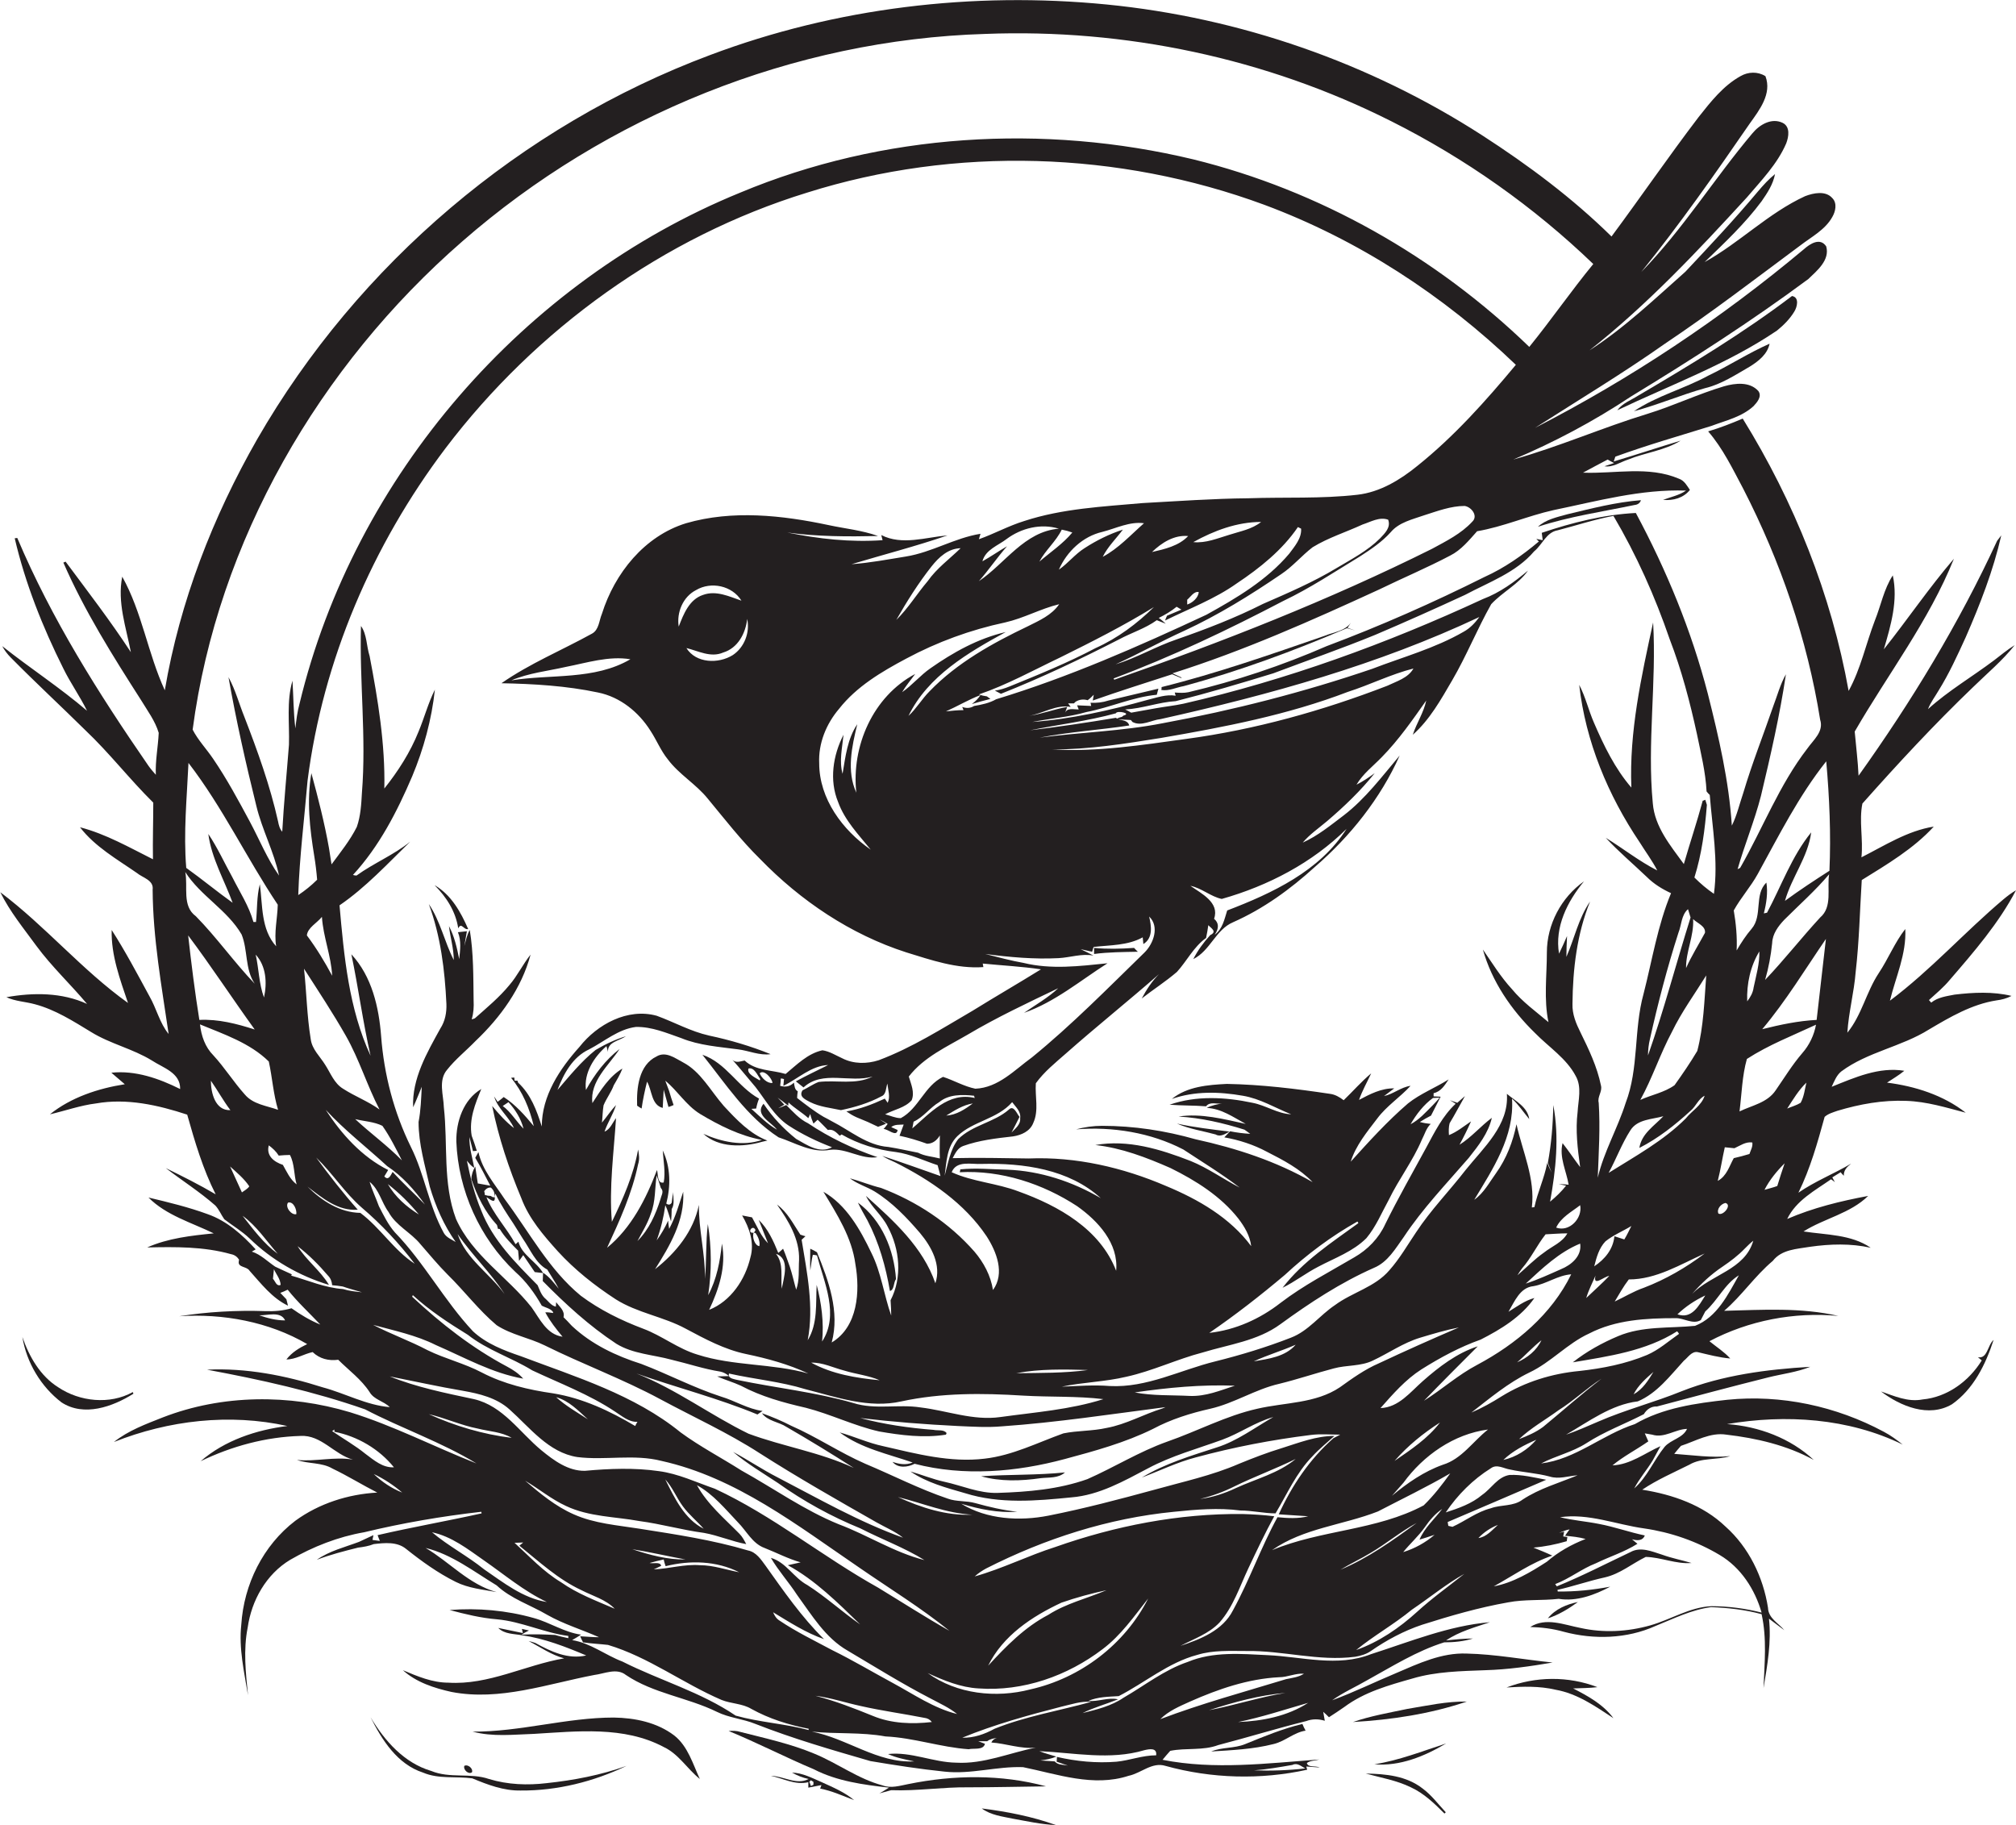 <?xml version="1.0" encoding="utf-8"?>
<!-- Generator: Adobe Illustrator 19.2.0, SVG Export Plug-In . SVG Version: 6.00 Build 0)  -->
<svg version="1.1" id="Layer_1" xmlns="http://www.w3.org/2000/svg" xmlns:xlink="http://www.w3.org/1999/xlink" x="0px" y="0px"
	 viewBox="0 0 630 570.3" enable-background="new 0 0 630 570.3" xml:space="preserve">
<g>
	<polygon fill="#231F20" points="227.9,429.9 227.9,429.9 227.9,429.9 	"/>
	<path fill="#231F20" d="M610.8,310.8c-2.5,0.5-5.2,0.8-7.3,2.5c-0.2-0.2-0.5-0.6-0.7-0.8c2.2-2,4.6-4,6.5-6.3
		c7.6-8.8,15.3-17.7,20.7-28c-1.4,0.8-2.7,1.8-3.9,2.8c-12.1,10.2-22.7,22.1-35.5,31.7c1.8-7.4,5.2-14.6,4.8-22.4
		c-3.3,4.2-5.3,9.3-8.3,13.8c-3.9,5.9-5.3,13.1-9.8,18.6c0.4-6.4,2.1-12.6,2.6-19c1.1-9.5,1.3-19.1,1.9-28.7
		c7.9-4.9,16.2-9.8,22.5-16.7c-8.2,1.3-15.3,5.9-22.6,9.6c0.6-5.6-0.8-11.4,0.3-16.8c11.1-12.5,22.5-24.8,34.6-36.4
		c4.4-4.3,9.2-8.3,13-13.1c-2.3,1.4-4.3,3.1-6.4,4.7c-6.9,5.2-14.3,9.5-20.7,15.3c0.8-2.1,2.2-3.9,3.3-5.8c3.3-5.3,5.9-11,8.5-16.7
		c4.5-10.3,8.6-20.8,11.1-31.8c-0.3,0.4-1,1.3-1.3,1.7c-11.9,25.8-26.8,50.3-43.3,73.4c-0.2-4.6-0.8-9.2-1.2-13.8
		c10.4-18,23.2-34.6,31-54c-7.8,9.1-14.5,19-21.9,28.3c2.2-7.5,4.5-15.3,2.8-23.1c-2.8,4.3-3.7,9.4-5.6,14.1
		c-2.8,7.3-4.4,15.1-8.2,22c-5.4-30.1-17-59.1-33.1-85.1c-3.5,1.5-7.1,2.9-10.8,4c4.6,5.3,7.7,11.8,11,18c11.6,22.6,20,47,24,72.1
		c1.2,3.7-2.1,6.3-4,9c-8.8,11.4-13.9,24.9-21,37.3c-0.2,0.1-0.6,0.3-0.8,0.4c2.2-7.7,5.3-15.1,7.3-22.9c3-12.6,5.9-25.2,7.8-38
		c-1.8,3.2-2.7,6.7-4,10.1c-3.1,9-6.6,17.8-9.3,26.9c-1.2,3.5-2,7.1-3.6,10.3c-0.9-14-4.1-27.7-7.5-41.2
		c-5.1-19.7-12.9-38.6-22.5-56.5c-10,0.5-19.9,3-29.4,6.2c0.1,0.6,0.2,1.7,0.3,2.3c-0.5-0.1-1.5-0.3-2-0.4l0.8,0.8
		c-5.2,4.4-10.8,8.3-17,11.1c-16,8-32.5,15.3-49.3,21.6c-14,6.1-28.4,10.9-43.2,14.4c-1.4,0.3-2.9,0.2-4.3,0.1l0.3,1
		c-3-0.5-5.9,0.6-8.8,1.3c-11.8,3.3-23.8,6-36,6.9c5.6-1.1,11.4-1.5,16.9-3.1c7.4-1.4,14.5-4.7,22-5.4c0.1-0.5,0.4-1.4,0.5-1.9
		c-5.2,1.2-10.4,2.5-15.6,3.7c-1.8,0.6-3.7,0.8-5.6,0.7l0.2,1c-1.5-0.1-2.9-0.1-4.4-0.2l0.5,1.3c-1.7,0-3.8-0.7-4.4,1.4
		c0.2-0.6,0.6-1.7,0.8-2.2c-4,0.7-7.9,2.2-11.9,2.8c4.4-0.8,8.5-3.6,13-2.8l-0.8-1.1c0.5,0,1.4,0,1.8,0l0.5-0.5
		c1.1-0.7,2.4-0.9,3.8-0.5c0.7-0.5,1.3-1.1,1.9-1.7l-0.3,1.8c8.2-2.9,16.5-5.5,24.8-8.2c1,0.4,1.9,0.8,2.9,1.2l0-0.2
		c-0.7-0.3-2.1-1-2.8-1.3c22.2-7,43.5-16.5,64.6-26.2c7.4-3.6,15-6.8,22.2-10.6c3.4-1.7,5.9-4.8,8.4-7.6c8.2-1.4,15.8-4.8,23.9-6.6
		c13.6-2.8,27.3-6.6,41.4-6.1c-2.2,1.5-4.8,2-7.2,2.9c3.2,0.3,6.4-0.6,8.4-3.1c-0.9-1.3-1.7-2.9-3.4-3.5c-9.6-4.1-20-1.5-30-1.9
		c2.5-1.4,5.1-2.7,7.7-4.1c0.6,0.4,1.3,0.7,2,1.1l-3,1c2.7,0.4,4.9-1.3,7.4-2.1c5.4-2.2,11.4-2.8,16.4-5.9c-7,2.1-13.9,4.4-20.9,6.5
		c0.1-0.4,0.4-1.1,0.5-1.5c9.9-3.6,20-6.5,30-9.6c4.5-1.7,9.5-2.8,13.2-6.2c1.1-1.2,2.7-3,1.5-4.7c-2.7-3-7.2-2.5-10.7-1.5
		c-8.1,2.4-15.8,6.1-23.9,8.6c-14.1,4.3-27.7,10.3-42,14.3c12.8-5.4,25.2-12,36.8-19.7c18.9-11.5,37.6-23.5,55.4-36.7
		c2.7-2.6,6.8-5.9,5.6-10.2c-1.9-2.9-5.1-0.8-7,0.9c-25.8,21.6-54,40.4-84,55.8c13.6-8.7,27.4-17,40.6-26.3
		c14.5-9.7,28.3-20.3,42.3-30.7c3.5-2.7,7.8-4.9,10-8.9c1-1.7,1.6-4.3,0-5.9c-2.1-2.4-5.9-1.6-8.5-0.6
		c-11.5,5.3-20.4,14.5-31.4,20.6c6.2-6,12.6-12,17.8-19c1.8-2.6,3.6-5.3,4.2-8.5c-2,1.6-3.7,3.5-5.4,5.5c-7.2,8.6-14.9,16.8-22.6,25
		c-9.7,8.6-19.1,17.6-30,24.6c18-14.2,33.7-30.9,49.2-47.8c4.5-5.3,9.5-10.4,12.3-16.9c0.8-2.1,1.3-5.2-1.1-6.4
		c-3.5-1.7-7.3,0.6-9.5,3.3c-11.9,14.1-21.7,30-34.7,43.3C525,70,536,54.3,546.8,38.6c3-4.2,7-9.3,4.9-14.8c-2.4-1.5-5.4-1.4-7.8,0
		c-5.4,3-9.3,8-13.1,12.8c-9.3,12.2-18,24.9-27.2,37.3c-12.2-12-26-22.3-40.4-31.6C428,19.6,387.4,5.5,345.8,1.4
		c-41.8-4.1-84.6,1-123.9,15.8c-59.1,22.1-110,65.3-141.5,120c-13.9,24.3-24.2,50.8-28.9,78.5c-5.3-11.5-7.1-24.4-13.3-35.5
		c-1.6,8,1.2,15.8,2.7,23.6c-6.4-9.8-13.5-19-20.4-28.3l-0.7,0.3c6.6,15.1,15.4,29.1,24.3,43c2,3.3,4.4,6.5,5.5,10.2
		c-0.2,4.4-1.1,8.7-0.9,13.1c-0.8-0.9-1.6-1.8-2.3-2.8c-15.6-22.6-30.3-45.9-41-71.2c-0.2,0-0.6,0.1-0.8,0.1
		c3.3,14.1,8.7,27.7,15.2,40.7c2.2,4.5,5.2,8.7,7.4,13.2c-8.4-7.2-17.8-13.3-26.5-20.2c0.7,1.3,1.6,2.5,2.7,3.6
		c7.6,7.7,15.6,15.1,23.3,22.7c7.5,7.1,13.8,15.3,21.2,22.6c0,5.9-0.2,11.8-0.1,17.7c-7.4-3.7-14.7-7.9-22.8-10
		c4.7,6.1,11.6,10,17.8,14.3c1.8,1.5,5.3,2.2,4.9,5.2c0.1,15.2,2.8,30.1,5,45.1c-2.8-3.4-3.8-8-6-11.8c-3.8-7-7.5-14-11.8-20.7
		c-0.2,7.9,2.6,15.4,5.1,22.8c-14.4-10.3-25.8-24-39.9-34.6c3,6.1,7.3,11.3,11.3,16.8c4.8,6.5,10.7,12,15.8,18.1
		c-7.8-3.6-16.8-3.6-25.2-2.1c2.8,1.3,6,1.4,8.9,2.2c6.4,1.7,12,5.3,17.6,8.7c6,3.7,13,5.2,19,8.9c3.5,2.3,8.9,3.8,8.8,8.9
		c-6.6-3.3-14-5.9-21.5-5.1c1.4,1.2,2.8,2.4,4.2,3.6c-8.3,1.3-16.8,4.1-23.4,9.4c4.8-1.1,9.5-2.8,14.4-3.4
		c9.6-1.7,19.4,0.5,28.5,3.5c2.4,8.5,4.9,17,8.9,24.9c-5.1-3-10.3-5.6-15.6-8.2c5.1,3.9,10.6,7.4,15.5,11.7c1.2,1.3,1.8,2.9,2.8,4.3
		c2.6,2,5.5,3.7,7.9,6c6.9,6.7,15.5,11.7,24.8,14.5c-2.7-4.5-7.1-7.7-9.8-12.1c3.5,2.7,6.6,5.8,9.5,9.2c0.8,0.8,1.2,1.8,1.3,3
		c1.1,0.1,2.2,0.2,3.3,0.4c2,0.7,4,1.2,6,1.8c-2-0.2-4-0.4-5.9-1c-5.7-0.4-10.9-2.7-16.2-4.2l0.2-0.4c-1.8-0.8-3.5-1.6-5.2-2.4
		c-2.4-1.6-4.5-3.8-7.3-4.7c0.3-0.2,0.9-0.5,1.2-0.7c-4.2-4.6-9-8.9-15-11c-6-2.2-12.2-3.7-18.5-5.2c5.6,5.6,13.4,7.8,20.4,11.2
		c-7,0.7-14.3,1.5-20.8,4.4c8.8-0.2,17.7-0.3,26.2,2.1c1.1,0.2,1.9,0.8,2.5,1.7l-0.1,0.7c-0.2,1.8,2.6,1.4,3.4,2.8
		c3.6,4,7,8.5,12,10.9c-0.1-0.5-0.4-1.5-0.5-2c-0.5-0.5-1.4-1.5-1.9-2c0.6-0.2,1.7-0.7,2.3-1c3.1,3.9,6.8,7.3,10.2,10.9
		c-3.2-1.3-6.2-3.1-9-5.1c-2.7,0.8-5.4,1-8.2,0.9c-9-0.3-18,0.2-26.9,1.6C69.7,410.4,84,413,96,420c-2.5,1.2-4.8,2.6-6.5,4.8
		c2.9,0,5.4-1.7,8.2-2.3c2.2,2.1,5,2.8,8,2.4c3.3,3.3,7.2,6.1,9.8,10.1c1.4,2.4,4.4,2.8,6.3,4.7c-7.3-0.6-13.9-4.3-21-6.2
		c-11.6-3.7-23.9-6.1-36.1-5.5c16.7,3.1,33.4,6.8,49.4,12.4c11.5,6,23.8,10.2,34.8,16.9c-13.2-5.2-25.9-11.8-39.5-16
		c-19-5.7-39.9-5.6-58.5,1.6c-5.3,2.1-10.8,4.1-15.3,7.7c17.1-6.8,36.2-9,54.2-5c-9.7,1.2-19.6,4.5-27.1,11
		c9.7-4.7,20.4-7.6,31.2-7.9c6.5-0.4,10.5,5.8,16.4,7.4c-5.8-1-11.7,0.7-17.5,0.1c3.6,1.3,7.7,0.7,11.1,2.7c4.8,2.3,9.3,5.1,14,7.5
		c-9.1,0.5-18.2,3.4-25.6,8.8c-10.1,7.7-16.1,19.9-16.9,32.5c-0.8,7.4,0.9,14.7,2.1,22c-0.7-7-1.5-14.1-0.1-21.1
		c1.2-8.5,5.8-16.7,13.3-21.2c7.1-4.1,15-7.2,23.1-8.6c12-2.9,24.3-5,36.6-6.4c0,0.1,0.1,0.3,0.1,0.5c-10.8,2.4-21.7,4.3-32.5,6.8
		c0.2,0.5,0.5,1.4,0.7,1.8c-0.6-0.1-1.7-0.2-2.3-0.3l0.3-1.5c-1.5,0.7-3,1.4-4.5,2.1c-4.5,1.7-9.2,2.8-13.2,5.6
		c4.2-1.6,8.5-2.7,12.9-3.8c1.7-0.2,3.4-0.5,4.9-1.1c3.4-0.4,7.3-0.8,10.1,1.5c4.9,3.9,9.9,7.5,15.5,10.3c4,2,8.5,2.4,12.8,3.2
		c-8.7-2.4-14.7-9.4-22.2-13.8c8.2,2,15.1,7.4,22.2,11.7c4.5,4.2,10.5,6.1,15.8,9.2c5.1,2.9,10.8,4.6,16.2,7c-2,0-3.9-0.2-5.9-0.3
		c0.2,0.5,0.7,1.5,0.9,1.9c2.6,0.4,5.2,0.5,7.8,0.8c12.7,3.8,23.4,12,35.5,17.2c3,1.2,6.5,1.1,9.3,2.8c5.6,3.1,11.7,5,17.9,6.2
		l0,0.4c-7.5-2-15.3-2.4-22.8-4.5c-10.9-7.4-23.7-11-35.4-16.9c-5.3-2-10-5.8-15.7-6.7c1-0.6,1.9-1.1,2.8-1.7
		c-5.2-0.7-9.7-3.8-14.8-5.2c-8.5-2.4-17.5-3.2-26.3-2.5c4.9,1.3,9.8,2.5,14.8,2.9c7.7,0.7,14.7,4.2,22.3,5.2l0,0.7
		c-1.4-0.3-2.8-0.6-4.1-1c-3.5-0.2-7-0.3-10.5-0.1c0.7-0.5,1.5-0.9,2.3-1.3l-2.2-0.5c0.1,0.3,0.2,1,0.3,1.3
		c-2.6-0.5-5.1-1.1-7.7-1.6c2,2,4.9,1.8,7.5,2.3c7,1,13.6,3.6,20,6.3c-5.7,1.3-11-1.2-15.9-3.9c-0.5-0.2-1.6-0.5-2.1-0.6
		c3.7,1.9,7,4.3,11.1,5.4c-12.2,2.1-23.6,8.4-36.2,7.6c-5,0-9.7-2-14.2-3.9c4.2,3.8,9.8,5.6,15.2,6.8c15.1,2.9,29.9-2.5,44.6-5.3
		c3.2-0.4,7-2.3,9.9,0c8.6,5.8,19.2,7,28.4,11.5c3.8,1.9,8.2,2.2,12.1,3.8c11.7,4.6,23.8,8.1,35.9,11.6c7.7,1.3,15.5,2.5,23.2,3.3
		c8.2,0.9,16.3-1.7,24.5-1.4c10.8,2.2,22,6.3,33,2.7c3.9-0.8,7.3-4.4,11.5-3.1c14.4,4,29.8,4.4,44.3,1.2l-0.3-1
		c1,0.1,3.1,0.2,4.2,0.3c-1.3-0.6-3.7,0.1-4-1.4c1.1-0.8,2.6-0.7,3.9-1.1c-16.3,1.2-32.8,3.3-49,0.1c0.8-1,1.6-1.9,2.4-2.8
		c5-1,10.2,0,15-1.8c9.2-2.4,18.3-5.2,27.5-7.5c1.9-0.7,3.8-0.7,5.8-0.1c-0.1-0.7-0.4-2.1-0.5-2.8c0.6,0.5,1.2,1.1,1.8,1.7
		c1.6-1,3.2-2.1,4.8-3.2c6.3-4.7,13.9-6.8,21.3-8.9c7.4-2.2,15.1-2.3,22.8-2.6c7-0.2,14-1.2,21-2.4c-9-0.9-17.9-2.6-26.9-2.8
		c-7.8-0.3-15,3.1-22,6.1c-6.7,2.8-13.2,6-20,8.5c3.5-2.5,7.4-4.2,11-6.3c7.8-4.3,15.4-9.1,24-11.8c3.1,0,6.1-0.3,9-1.2
		c-2.8,0-5.6,0.3-8.4,0.6c4.1-2.8,9-4.1,13.7-5.7c-12.9,1.1-25,6.1-37.2,10c-10.4,4.1-21.5,0.8-32.2,0.3c-8.3-0.4-17.1-1.2-25,2.1
		c-7.4,2.5-13.5,7.4-20.1,11.2c-3.8,2.6-8.4,3.7-12.8,4.8c3.6-1.8,7.4-2.8,11.1-4.3c-3.1-0.7-6.2,0.8-9.3,0.5c3-1.3,6.3-1.3,9.5-1.5
		c8.2-4.2,15.5-10.5,24.6-12.9c4.9-1.5,10.1-1.2,15.2-1.2c11.4-0.2,22.7,3.3,34.1,1.8c1.7-0.3,3.5-0.8,4.9-1.8
		c4.9-3.4,10.3-6.3,16-8.2c8.8-2.8,17.8-5.4,26.9-7c5.2-1,10.5-0.5,15.8-1.1c5.6,0.9,11.2-1.2,16.1-3.8c-5.4,1-10.9,1.6-16.4,1.5
		l-0.1-0.5c4.9-1.1,9.8-2.8,14.8-3.9c4.8-1.1,8.5-4.3,12.8-6.4c4.8,0.1,9.4,2.3,14.3,1.9c-3-0.9-6.2-1.5-9.2-2.6
		c-3.2-1-6.7-2.6-9.9-0.8c-7.6,3.6-15.1,7.5-23,10.7L486,495c4.5-1.7,8.3-4.8,12.7-6.5c4.3-2.1,8.9-3.5,13-6.1
		c-0.4-0.3-1.2-1-1.7-1.4c1.5,0.4,3.3,0.6,4-1.2c-4.8-1-9.5-2.7-14.3-3.6c-4-0.8-8.1-1.1-12.2-2.1c8.9-1.3,17.6,2.3,26.3,3.5
		c8.3,1.2,16.4,4,23.6,8.3c6.6,3.9,11,10.7,13.1,18c-5.1-1.3-10.4-2-15.7-2c-6.8,0.3-12.7,4.2-19.1,6c-7.1,2-14.6,2.4-21.8,0.8
		c-5.2-1-10.8-3.4-15.7-0.3c3.5,0.1,7,0.5,10.5,1.5c9.4,2.5,19.7,2.2,28.6-1.8c5.7-2.3,11.3-5.1,17.4-5.9c5.3,0.2,10.7,0.8,15.8,2.2
		c1.7,7.6,0.9,15.4,0.6,23.1c1.2-7.2,2.5-14.4,1.7-21.7c1.6,1.2,3.2,2.4,4.8,3.6c-1.8-2.2-5-3.7-5.1-7c-1.5-9.6-6-18.9-13.3-25.4
		c-7-6.7-16.5-10-26-11.5c4.6-3.1,9.7-5.3,14.7-7.8c3.9-2.3,8.6-1.4,12.8-2.7c-5.9,0.6-11.7-0.3-17.5-0.7c0.7-0.9,1.4-1.7,2.1-2.5
		c4.6-1.5,9.2-4.3,14.2-3.5c9.4,1.1,18.9,3.3,27.3,7.9c-7.3-6.8-17.2-10.5-27.1-11.2c18.3-3.1,37.9-1.9,54.9,6.4
		c-1.9-1.5-3.8-2.9-5.9-4c-14.9-8-32.1-11.7-48.9-10c-9.9,1.1-20.1,2.5-28.9,7.6c-10.2,3.3-18.5,11-29.3,12.3
		c4.6-2.4,9.7-3.5,14.1-6.3c5.7-3.7,12-6,18-9.1c0.9-1.5,2.3-2.5,4.1-2.4c11.6-3.1,23.2-6.2,34.8-9.1c4.4-1.1,8.9-1.6,13.1-3.3
		c-13.6,0.8-27.4,2.6-40.1,7.6c-8.6,3.5-17.6,5.8-26.1,9.5c-3.3,1.4-6.6,2.9-10.1,4.1c7.1-4.1,14.1-9.4,22.4-10.4
		c6-2.5,10.1-8,14.4-12.7c1.3-1,2.4-3,4.3-2.7c3.4,0.8,6.7,1.7,10.2,2c-1.9-2.1-4.3-3.6-6.5-5.4c12.3-6.5,26.5-9.2,40.3-7.9
		c-11.7-2.7-23.8-1.9-35.7-1.6c5.5-4.7,9.6-10.9,15.2-15.6c2.8-3.6,7.5-3.7,11.6-4.4c6.3-0.9,12.8-1.1,19,0.3
		c-6.1-4.2-13.9-4-21-5.1c6.5-4.1,14.6-5.6,20.2-11.1c-8.6,1.6-17.2,3.7-25.3,7.2c2.8-5.8,8.7-8.9,13.7-12.4
		c0.3,0.2,0.9,0.6,1.2,0.9c-0.2-0.4-0.6-1.1-0.8-1.5l2.6-1.6c0.2,0.3,0.7,0.8,1,1.1c-0.1-1.7,1-2.8,2.3-3.8
		c-5.4,3.2-11.3,5.5-16.5,9.1c3.7-7.5,6-15.7,8.2-23.7c1.1-1,2.6-1.4,4-1.9c7-2.1,14.2-3.4,21.5-3.1c6.4,0.2,12.5,2.1,18.6,3.7
		c-7-5.5-15.9-8.3-24.6-9.4c1.8-1.2,3.7-2.3,5.4-3.7c-7.9-1.3-15.5,2.1-22.7,5c0.8-1.7,1.5-3.6,3-4.8c8.2-6.1,18.8-7.7,27.4-13.1
		c6.6-3.9,13.4-7.9,21.1-9.1c1.6-0.2,3.2-0.6,4.7-1.4C622.8,309.8,616.7,310.1,610.8,310.8z M85.3,399.6c0.1-1,0.2-2,0.3-3
		c0.7,1.6,2,3,2.1,4.9C86.4,402.1,86,400.3,85.3,399.6z M81,411c2.6,0.1,6.7-1.4,8.1,1.6C86.3,412.6,83.6,411.9,81,411z
		 M103.8,447.2l0.7-0.5l0,0.7c7.2,1.4,14,5.4,18.6,11.1c-3.5,0.2-6.2-2.2-8.9-4.2C111,451.7,107.3,449.6,103.8,447.2z M116.8,460.6
		c3.2,1.5,6.2,3.5,8.9,5.8C122.4,465.1,119.4,463.1,116.8,460.6z M403.9,551.5c1.5-0.8,2.8,0.5,4,1.1c-5.3,0.6-10.7,0.8-16,0.6
		C395.9,552.9,399.9,552.2,403.9,551.5z M377.8,534.4c7.8-2.5,15.7-4.7,23.9-5.4C393.6,530.3,385.8,532.9,377.8,534.4z M386.9,538.1
		c7.4-1.5,14.6-3.9,21.9-6C402.3,536.3,394.5,537.8,386.9,538.1z M371.9,531.7c8.8-3.9,18.1-7.1,27.8-7.6c2.7,0,5.1-1.3,7.8-1.1
		c-1.7,1.1-3.7,1.3-5.6,1.7c-13.1,4-26.4,7.6-39.3,12.5C365.2,534.6,368.6,533.2,371.9,531.7z M539,358.5c0.8,0.1,2.3,0.2,3,0.3
		c1.8-0.8,3.5-2.1,5.6-1.8c0.2,1.3-0.5,2.4-0.9,3.6c-1.6,0.5-3.2,0.9-4.9,1.3c-1.4,2.5-2.2,5.6-5,7.1
		C537.7,365.5,538.2,362,539,358.5z M539.2,375.9c2.2,0.6-0.8,4.2-2.2,3.3C536.4,377.8,537.8,376.2,539.2,375.9z M367.4,219.1
		c10.3-2.6,20.4-5.6,30.5-8.7c10.6-4,21.3-7.7,31.8-12c9.4-4,18.8-8.2,28.1-12.5c7.5-4,16-7,21.6-13.6c2.6-2.1,3.8-6,7.4-6.6
		c5.8-1.5,11.5-3.4,17.4-4.5c7.2,12.2,13,25.2,17.6,38.6c3.7,9.6,6.3,19.5,8.5,29.6c1.2,5.9,2.7,11.8,3,17.9l0.5,0.6l0.5,0.5
		c0.8,10.3,2.7,20.6,1.3,30.9c-2.2-1.5-4.2-3.2-6.1-5.1c2.3-7.3,3.3-15,3.9-22.7c-0.1-0.4-0.4-1.2-0.5-1.6c-0.2,0.1-0.6,0.3-0.8,0.3
		c-1.8,6.7-4,13.2-5.9,19.8c-4.2-5.8-9.1-11.6-9.7-19c-1.8-18.8,1.2-37.7,0.1-56.5c-3.7,17-7.5,34.2-6.8,51.6
		c-5.1-5.9-8.6-13.1-11.7-20.3c-1.7-3.9-2.6-8-4.6-11.8c2,17.7,9,34.5,18.9,49.2c1.8,2.9,3.9,5.7,5.5,8.8
		c-5.7-2.9-10.7-6.9-16.1-10.2c4,4.3,8.5,8.1,12.8,12.2c2.2,2.2,4.8,3.8,7.6,5.1c-4.2,10.1-5.9,21-8.6,31.5
		c-3.1,11.2-1.4,23.2-5.6,34.1c-2.5,7.9-6.8,15.2-8.7,23.3c0.3-7.8,0.8-15.6,0.3-23.4c-0.5-1.9,1.2-3.5,0.7-5.4
		c-1.2-5.9-3.8-11.3-6.4-16.6c-1.4-2.8-2.6-5.7-2.5-8.9c0.1-10.9,1.4-21.9,5.5-32c-3.6,5.2-4.9,11.6-7.4,17.3c0-2.2,0.1-4.4,0.2-6.5
		c-0.6,1.4-1.8,4.1-2.5,5.5c-1.4-8.4,2.6-16.3,7.8-22.6c-7.1,5-11.6,13.5-11.6,22.2c0,7.3-1,14.7,0.5,21.8
		c-3.9-3.3-8.1-6.3-11.4-10.3c-3.5-3.8-6.2-8.2-9.1-12.4c2.8,10,8.9,18.9,16.3,26.1c4.3,4.4,9.8,7.9,12.7,13.4
		c2,3.5,0.8,7.6,0.6,11.3c-0.7,5.7,0,11.5,0.8,17.2c-1.9-2.5-3.6-5.1-5.5-7.5c-1.1,4.5,1.2,8.7,1.9,13c-1-0.1-2.1-0.2-3.1-0.2
		c0.6,0.1,1.8,0.4,2.3,0.5c-1.5,1.9-3.2,3.5-5,5c1.8-9.9,2.9-20.2,1-30.2c-0.1,6.1-0.6,12.1-1.7,18.1c0.4,1,0.8,2,1.2,3
		c-0.5-1-1-2-1.4-3c-0.9,4.8-3,9.1-4,13.8c-0.2,0-0.6,0.1-0.8,0.1c1.1-9-2.9-17.4-4.8-26c-1.1,5.4-3.1,10.7-6.4,15.3
		c-2.1,2.9-3.8,6.2-6.8,8.3c5.8-9.6,12.6-19.8,11.8-31.6c2.1,1.9,3.6,4.3,5.4,6.4c-0.6-3.9-4.3-5.6-7-7.9
		c0.7,9.8-7.3,16.8-12.9,23.8c-5.1,6.6-10.9,12.5-15.5,19.5c-2.7,4-5.1,8.2-8.3,11.8c-4.5,5.3-11.6,6.9-17,10.9
		c-4.8,3.2-8.3,8.1-13.8,10.2c-7.7,3-15.6,5.4-23.6,7.4c-11,2.7-21.4,8.3-33,7.7c-5-0.4-10,0-15,0.2c6.7-1.4,13.5-1.5,20.2-3.1
		c8.2-1.8,15.8-5.5,23.9-7.6c8.2-2.5,17.1-3.6,24.2-8.8c9.2-6.7,18.8-13,29.2-17.6c4.4-1.8,6.8-6.1,9.4-9.7
		c5.9-8.9,13.3-16.6,20.3-24.7c3-3.8,6.1-7.7,7.2-12.5c-3.5,2.6-6.4,6.1-10.1,8.4c1.3-2.4,2.5-4.8,3.6-7.3c-2.2,1.5-4.4,3.3-6.9,4.3
		c-0.1-1.2-0.1-2.5,0.2-3.7c1.7-2.8,3.2-5.7,4.8-8.5c-0.8,0.7-1.6,1.4-2.4,2.1c-0.8-0.3-1.5-0.5-2.3-0.8c0.5,0.3,1.4,0.8,1.8,1.1
		c-4.1,3.8-6.6,8.9-9.2,13.7c-4.3,7.9-8.8,15.8-12.8,23.9c-2,4.4-5.5,8-9.7,10.4c-7.8,4.6-15.8,8.7-23,14.2
		c-6.4,5-14.1,8.5-22.3,9.4c8.2-5.6,16-11.7,23.6-18.1c6.9-6.4,14.5-12.1,22.7-16.7l0.3,0.5c-8.4,6.1-17.3,11.9-23.7,20.2
		c3.9-1.9,7.3-4.6,11.2-6.6c5.1-2.7,10.8-4.7,15-8.9c3-3.6,4.8-8,7-12c3.1-6.4,7.5-12.1,10.3-18.7c0.9-1.7,1.4-3.7,2.8-5
		c-1.1-0.1-2.3-0.3-3.4-0.6c1.1-0.7,2.3-1.4,3.5-2c1-2,2-3.9,3-5.9c-0.5,0-1.6-0.1-2.2-0.1l0-1c2.3-0.5,3.5-2.5,4.7-4.3
		c-4.1,2.6-8.8,4.4-12.7,7.5c-6.5,5.6-12.2,11.9-17.9,18.2c1.6-5.1,5.1-9.3,8.3-13.5c2.9-3.9,7.1-6.6,10.4-10.2
		c-3,0.4-5.4,2.6-8.3,3.2c0.8-0.6,2.4-1.8,3.2-2.4c-4-0.1-7.6,1.8-11,3.6c1-2.9,2.5-5.5,3.8-8.3c-3.1,2.6-5.7,5.6-8.6,8.4
		c-1.3-1-2.7-1.8-4.3-2c-10.7-1.6-21.4-2.9-32.2-3.1c-5.9,0.3-12.4,0.8-17.2,4.7c7.1-2.5,14.8-2.3,22.2-1c5.4,0.9,10.1,3.8,15.1,5.8
		c-4.3-0.2-7.9-2.8-12.1-3.6c-8.5-1.8-17.6-2.3-25.9,0.6c3.8,0.3,7.6,0.2,11.4,0.5c1.2-1.6,3.4-0.6,5-0.9c-1.6,0.3-3.3,0.6-4.8,1.4
		c4.6,0.2,8.3,2.9,12.2,5c-6.9-1.5-14-3.4-21-2.3c7,0.4,13.9,2,20.6,4.1c0.4,0.3,1.3,0.9,1.8,1.3c-2.1-0.1-4.3-0.4-6.3-0.8
		c-0.6,0.6-1.2,1.3-1.8,1.9c4.6,0.8,9.2,2.3,13.3,4.5c5.1,2.6,10.3,5.3,14.3,9.5c-11.3-6.5-23.8-10.6-36.6-13.4
		c-9.5-2.7-19.3-4.2-29.2-4.2c-2.8,0-5.5,0.4-8.1,1.1c11.4-0.9,23.3,1,33.5,6.3c5.9,3.9,12,7.6,17.6,11.9c-5.2-2.7-9.9-6.1-15.3-8.3
		c-9.5-3.7-19.6-6.8-29.8-5c8.2,0.9,16,3.9,23.5,7.2c7.9,3.9,15.7,8.8,21.2,15.8c1.9,2.5,3.6,5.3,4,8.6
		c-6.6-8.9-16.5-14.6-26.6-18.8c-13.5-5.8-28.2-9.2-42.9-8.6c-7.9-0.1-15.8-0.3-23.8-0.1c0.8-1.5,1.6-3.2,3.3-3.8
		c5-1.8,10.3-2.4,15.6-3c2.6-0.4,5.3-1.6,6.3-4.2c1.8-3.9,0.5-8.3,0.8-12.4c2.6-3.6,6.1-6.4,9.4-9.3c9.5-8.4,19.5-16.4,29.1-24.8
		c-2.2,2.2-3.9,4.8-5.4,7.6c3.6-2.8,7.5-5.3,11-8.3c3.1-3.4,5.2-7.8,9.1-10.6c0.3-1.3,0.5-2.7,0.7-4c0.8,0.9,2.9,2,0.6,3.1
		c-2.1,2.3-3.9,4.8-5.3,7.5c5.3-2.6,7-9.2,12.4-11.5c9.5-4.2,17.9-10.3,25.6-17.3c11.1-9.6,20.5-21.4,26.5-34.8
		c-5.5,6.5-10.7,13.5-17.5,18.7c-4.1,3.1-8.1,6.4-12.8,8.5c2.2-2.6,5-4.5,7.6-6.7c5.4-4.6,10.5-9.5,14.9-15
		c-1.8,1.3-3.7,2.6-5.7,3.6c2-3.4,5.2-5.8,7.9-8.6c5.3-5.4,9.6-11.6,13.9-17.7c-0.8,3.8-3,7-4.2,10.7c5.3-4.7,8.8-11,12.3-17
		c4.5-7.7,7.8-16,12.2-23.8c3.5-3.8,8.5-6.2,11.5-10.5c-4.3,3.6-8.8,6.9-14.1,8.9c-30,13.9-61.3,25.3-93.6,32.7
		c-2.8,0.6-5.7,0.9-8.5,1.4c-2.6,0.5-5.2,0.9-7.8,1.4c-0.5-0.3-1.4-0.8-1.9-1C357.1,221.4,362.1,219.4,367.4,219.1z M502.9,398.7
		c-2.3,2.4-4.8,4.6-7.2,6.9c0.7-2.4,1.9-4.7,2.9-7C497.7,402.3,501.3,398.8,502.9,398.7z M498.2,395.7c0.7-2.8,1.5-5.7,3.5-7.8
		c2.5-2,5.5-3.2,8.1-4.8c-0.7,1.4-1.4,2.9-2.2,4.2c-1-0.3-2.1-0.7-3.1-1C504.1,390.4,501.5,393.5,498.2,395.7z M528.3,347.1
		c1.7-1.4,2.4-3.7,4.4-4.7c-1,3.1-4,4.7-5.9,7.1c-7,7-15.8,11.8-24.1,17c2.4-4.4,4.1-9.1,6.8-13.3c2.2-3.5,6.8-3.4,10.3-4.4
		c-2.8,3-6.8,5.4-7.5,9.9C518.2,355.7,523.4,351.6,528.3,347.1z M509,399.8c8.6,0,16.1-4.7,23.7-8.1c-5.8,4.4-12.2,8.1-19,10.7
		c-3.2,1.1-6.1,2.9-9.1,4.3C506,404.4,507.3,402,509,399.8z M530.4,328.4c-2.2,3.7-4.6,7.2-7.1,10.7c-3.2,2.3-7.2,3-10.7,4.6
		c3.8-6.9,6.2-14.4,9.9-21.3c3-6.2,7.1-11.8,10.7-17.6C532.6,312.7,532.4,320.7,530.4,328.4z M529.1,287.2c1.3,1.3,4,2.2,3.7,4.3
		c-2,3.7-4.2,7.2-5.9,11C526.8,297.4,529.4,292.5,529.1,287.2z M515,329.8c0-1.7,0.2-3.4,0.6-5.1c2.5-11.2,5.4-22.3,8.9-33.2
		c1-2.5,0.9-5.6,3-7.4c0.2,0.7,0.6,2,0.8,2.6C523.8,301,520,315.6,515,329.8z M461.6,426.5c-5.9,3.1-10.9,7.6-16.6,11.2
		c5.5-5.7,11.2-11.4,16.8-17c-6.5,2.1-12.1,6.4-17.1,10.8c-4,3.5-7.6,8.3-13.3,8.5c3.9-4.4,7.8-8.9,12.8-12.1c5.9-3.7,12-7,18.5-9.3
		c6.3-3.2,12.7-7.1,16.8-13c-3,0.8-5.5,2.7-8.1,4.3c1.9-3.2,3.6-7.6,7.8-8c4.1-0.7,7.6-3.4,11.8-3.7
		C484.9,410.7,473.8,420,461.6,426.5z M481.7,418.8c-1.5,3.2-4.4,5.5-7.6,6.9C476.7,423.5,479,420.9,481.7,418.8z M435.8,456.5
		c4.1-4.7,8.9-8.6,14.2-12C446.2,449.5,440.9,453,435.8,456.5z M465,446.7c-4.7,3.7-8.2,9.2-14.1,11c-5.9,2.1-11.1,5.7-15.9,9.7
		c1.2-1.4,2.4-2.7,3.6-4.1C444.8,454.8,454.3,448.1,465,446.7z M474.2,398.5c0.3-0.5,1-1.6,1.4-2.1c2.9-3.3,4.7-7.3,7.4-10.7
		c2.3-0.1,4.5-0.3,6.8-0.3c-1.6,2.9-4.8,4-7.3,6C479.5,393.5,477,396.1,474.2,398.5z M487.8,396.6c-3.6,1.6-7.3,3.3-11,4.5
		c5.2-4.8,10.4-9.8,17-12.5C494.4,392.5,491,395.3,487.8,396.6z M486.3,383.6c1.5-3.2,4.8-4.9,7.5-7
		C494.6,380.7,490.4,385.1,486.3,383.6z M404.9,420.2c-3.3,3.8-8.5,4.4-13.1,5.2C396.1,423.4,400.6,422.1,404.9,420.2z M385.9,433
		c-4.6,1.5-9.1,3.4-14.1,3.2c-5.7-0.3-11.6,0-17.2-1.1C365,433.6,375.4,432.6,385.9,433z M293.7,362c-2.3-0.6-4.7-0.7-6.8-1.8
		c-3.1-0.6-6.1-1.3-9.3-1.8c-6.7-0.5-11.9-5.1-17.6-8c-0.9-0.5-1.8-1-2.6-1.4c-2.9-1.7-5.6-3.8-8.3-5.9c0-0.7,0.1-1.4,0.2-2.1
		c-1-0.5-1-1.7-1.2-2.7c-1.2,1.2-2.6,1.5-4.3,1c0.1-0.6,0.2-1.7,0.2-2.3c0.3,0,0.8,0.1,1,0.2l-0.2,2.1c4.6-2.2,8.7-6.3,14-6.5
		c-3.4,1.7-6.8,3.3-10.1,5.1c0.8,0.6,1.6,1.3,2.4,1.9c6-5.5,14.5-1.3,21.6-3.4c-5.3,2.7-11.3,1-16.9,1.7c-1.8,0.7-3.3,1.8-5,2.6
		c-1.3,2,0.9,2.9,2.4,3.7c3,1.5,6.4,1.8,9.6,2.5c4.3-0.9,8.7-2.2,12.6-4.3c1.6-0.6,1.4-2.6,1.9-4c0.2,2,1,4.1,0.1,6
		c-0.2-0.3-0.7-1-0.9-1.3c-3.9,1.8-7.8,3.3-12,4c1,0.7,2,1.3,3.1,1.8c1.2,0.5,2.4,1,3.6,1.5c0.8,0.4,2.4,1.1,3.2,1.5
		c0.8-0.3,1.7-0.6,2.5-1l-2-1.3c0.8,0.4,1.7,0.9,2.5,1.4c-0.4,0.5-0.8,1.1-1.3,1.6c1.3-0.1,4.1,2.7,4.4,0.3c-0.5-0.2-1.5-0.7-2-0.9
		c1.1-0.9,2.5-0.7,3.9-0.8c-0.4,1.2-0.9,2.3-1.3,3.5c2.9,0.6,5.8,1.5,8.6,2.5c1.8,0,3.1-1.1,4-2.6C293.7,357,293.6,359.5,293.7,362z
		 M285.1,352.6c0.1-0.5,0.3-1.5,0.4-2.1c3.1-1.4,5.1-4.4,8-6.1c3-2.5,7.2-2.4,10.9-2c0,0.2,0.2,0.6,0.2,0.7
		C296.4,341.1,290.6,347.9,285.1,352.6z M304,344.8c-2.4,1.8-5.1,3.6-8.3,3.8C298.3,347,300.9,345.3,304,344.8z M299.2,355
		c4.9-4.7,12.5-5.3,17.1-10.6c1.1,1.5,2.8,2.9,2.5,5c0.2,2-1.5,3.2-2.7,4.5c0.8-1.6,1.7-3.2,2.5-4.9c-0.8-0.9-1.8-3.8-3.3-2.3
		c-4.7,4.1-11.4,4.8-15.9,9.3c-2.5,3.3-3.1,7.5-4.2,11.4C295.8,363.2,295.8,358.3,299.2,355z M336.6,376.9
		c6.5,4.6,13,11.6,12.2,20.2c-5-13-18-20.3-30.5-24.8c-6.8-2.6-14.3-3-20.9-6c1.5-3.8,6.2-2.4,9.4-2.6c13-0.3,27.2,1.6,37.2,10.7
		c-8.9-5.2-18.9-8.5-29.2-8.9c-4.9-0.1-9.8-0.6-14.7-0.1c0,0.2-0.1,0.7-0.2,0.9C312.9,365.6,325.9,369.9,336.6,376.9z M340,428.1
		c-7.4,1-14.9,0.9-22.4,1C325,427.7,332.6,427.9,340,428.1z M440.8,351.3c1.8-3.1,4.1-6.1,7-8.2l2.1-0.1c-0.5,0.6-1.6,1.8-2.2,2.4
		C445.5,347.6,443.5,349.9,440.8,351.3z M349.4,224.7c0.8,0.2,3.4,0.2,4,0.3l0.5,0.6c2.8,1.5,5.9-0.6,8.8-0.9
		c34.1-7.6,68-17,99.6-31.9c-1.3,1.8-2.9,3.5-4.9,4.6c-9,5.2-19,7.9-28.6,11.6c-21.4,7.3-43.3,12.9-65.5,17
		c-12.7,2.5-25.6,2.8-38.4,4.5c9.2-1.8,18.7-2.4,28-3.8C352.4,225,350.7,225.2,349.4,224.7z M362.8,230.6
		c19.8-3.4,39.6-7.2,58.4-14.4c6.9-2.2,13.4-5.5,20.5-7.3c-1.7,3-5.3,4-8.2,5.4c-20.2,7.8-41.3,13.7-62.8,16.6
		c-13.8,1.9-27.8,4.1-41.8,3.3C340.3,234.2,351.6,232.4,362.8,230.6z M379.4,287.1c1.8-5.1-4-7.9-7.4-10.3c3.5,0.7,6.4,3.4,9.8,4.1
		c14.5-4.1,28.3-11.3,39-21.9c-8.4,13.2-23.2,20.1-37.3,25.5c-0.9,2.8-1.4,5.7-3.9,7.6C381,290,380.9,288.4,379.4,287.1z
		 M348.7,222.9c0.3-1,5.1,0,2.4,0.7l-0.5,0.4c-1.2,0.3-1.5,0.5-1.4,0.6c-0.2-0.1-0.3-0.2-0.5-0.3c-8.9,1.5-17.8,2.8-26.8,3.9
		C330.9,226.4,339.9,225.3,348.7,222.9z M330.8,299.4c3.7-0.2,7.2-1.5,10.9-0.8c-1.3-0.7-2.7-1.4-4-2c0.9,0.2,2.7,0.6,3.6,0.8
		c0.1-0.4,0.3-1.2,0.5-1.5c5.1-0.6,10.6-0.4,15.3-3l0.2,2.1c3.1-1.9,2.5-5.7,1.8-8.6c3.3,3.1,1.4,8.4-1.4,11.2
		c-11.5,11.2-22.8,22.7-35.2,32.8c-5.4,3.9-10.5,9.5-17.7,9.8c-3.5-0.7-6.7-2.6-10.1-3.7c-5.8,2.8-7.6,9.9-13.2,12.9
		c-1.7,0-3.3-0.8-4.9-1.2c2.8-1.5,6.2-2,8.3-4.4c1-2.5-0.2-5-0.9-7.4c4.7-6.1,11.9-9.3,18.4-13.1c9.1-5.4,18.7-9.9,28.3-14.5
		c-3.2,3-7.1,5.2-10.7,7.7c9.7-3.4,17.6-10.1,26.1-15.5c-8.7,0.9-17.6,2-26.2-0.1c-4-0.7-8-1.8-12-2.8
		C315.5,299.1,323.2,299.8,330.8,299.4z M311.3,218.5c-2.1,1.2-4.5,1.7-6.9,2.1c-1.1,0.7-2.4,0.8-3.7,0.3l0.4,1
		c-1.8,0-3.7,0.2-5.5,0.4c3.6-1.6,7.1-3.7,10.8-5.1c-0.7,1.1-1.6,2-2.7,2.8c1.9-0.6,3.9-1.1,5.8-1.6l-1.1-0.8
		c-0.8-0.1-1.7-0.3-2.5-0.6c8.8-3,17.1-7.6,25.5-11.6c9.9-4.9,19.8-9.9,29.2-15.7c-5.3,5.2-11.3,9.7-18.2,12.8
		c-8.7,4.6-17.8,8.3-26.9,12c-1.5,0.6-3,1.1-4.6,1.3c0.6,0.3,1.3,0.7,1.9,1c12.6-5,24.8-10.8,36.9-17c3.9-2.1,8.2-3.4,11.8-6
		l2.8,1.1c-0.7-0.6-1.4-1.3-2.2-1.8c2-1,3.9-2.1,5.6-3.5c0.5,0.3,1,0.6,1.5,0.9c-1.5,0.6-3,1.3-4.5,1.9c-0.2,0.4-0.5,1.1-0.6,1.5
		c7.5-3.7,15.5-6.7,22.4-11.6c7.2-4.8,14.2-10.4,19.1-17.6l1,0.5c0.2,3-2,5.5-3.7,7.8c-7,8.3-16.5,13.9-25.9,19.1
		C355.8,202,334,211.6,311.3,218.5z M290.8,208.8c-3.2,2.2-5.7,5.3-8.9,7.5c1.2-2,2.7-3.8,4.1-5.7c-13.2,7-20,22.6-18.4,37.1
		c-3.1-6.8-1.4-14.4,0.3-21.4c-3.1,4.6-3.7,10.2-4.6,15.5c-1.1-4-0.1-8.1,0.3-12.2c-3.3,6.4-4.5,14.2-1.7,21
		c2.1,5.8,6.4,10.2,10.2,14.9c-8.8-6.1-16.1-15.9-16.1-27c-0.3-6.2,2.2-12.3,6.2-17c5.5-7,13.3-11.6,21-15.7
		c9.7-5.2,20.1-9,30.9-11.3c5.8-1.3,11.1-4.3,16.9-5.7c-2.3,3.4-6.2,5.1-9.8,6.9c-11.1,5.3-22.1,11.4-30.7,20.3
		c-2.4,2.4-4.1,5.4-6.6,7.7c6.1-12.5,18.7-19.8,30.4-26.2C305.6,199.5,297.8,203.9,290.8,208.8z M280.1,193.7
		c3.3-5.8,6.9-11.5,11-16.7c2.3-2.9,5.2-5.6,9.1-5.7c-3.5,3.4-7.5,6.3-10.3,10.3C286.5,185.6,283.8,190.1,280.1,193.7z M307,175.4
		c1-3.7,4.9-4.9,7.6-7c4.6-3.4,10.7-4.9,16.3-3.2c-10.8,0.9-16.8,10.9-25,16.4c3.1-3.5,5.7-7.4,8.8-10.9
		C312.1,172.2,309.7,173.9,307,175.4z M338.9,171.3c-3,1.9-5.1,4.7-8,6.7c2.5-5.7,7.5-10.4,13.6-11.8c4.3-1.1,8.5-3.3,13-2.7
		c-4.2,3.7-8,7.9-12.9,10.5c1.6-3.2,4.2-5.7,6.3-8.5C346.6,166.9,342.6,168.9,338.9,171.3z M324.8,175.5c1.9-3.6,5.2-6.3,7-10
		c1.1,0.2,2.2,0.5,3.3,0.9C332.2,169.9,328.3,172.5,324.8,175.5z M374.6,185c-0.1,1.8-2,3.4-3.6,3.9c0-0.4,0-1.1,0-1.5
		C372,186.6,373.1,184.7,374.6,185z M372.9,169.4c6.5-3.6,13.7-6.3,21.2-6.3c-2.9,2.3-6.5,2.9-9.9,4
		C380.5,168.2,376.8,169.8,372.9,169.4z M360,172.5c3-2.9,6.9-5.4,11.3-5C368.4,170.6,363.9,171.6,360,172.5z M410.2,171
		c4.9-3,10.4-4.7,15.6-7.1c2.5-0.8,5.3-2.5,8-1.5c0.9,2.4-1,4.2-2.5,5.8c-3.9,3.9-8.9,6.5-13.6,9.3c-7.3,4.4-15.2,7.8-23,11.2
		c-8.7,4.4-17.8,7.9-27,11.1c-6.5,2.2-12.5,5.8-19.1,7.8c7.3-3.3,14.2-7.2,21.5-10.5c10.6-4.9,20.6-11.1,30.3-17.7
		C404,177,406.8,173.6,410.2,171z M460.1,163c-3.5,3.8-8.2,6.1-12.6,8.5c-32.1,16-65.5,29.1-99.3,40.9L348,212
		c18.2-6.8,35.8-15.2,53-24.2c8.4-4,16.2-9.2,24.1-14c3.4-2.2,6.8-4.5,9.5-7.5c2.6-3.1,6.8-4,10.5-5.3c4.1-1.3,8.3-2.9,12.6-2.9
		C459.8,158.4,462,161.2,460.1,163z M58.9,238.4c10.7,13.9,18.2,29.8,27.9,44.3c-0.1,4.3-1.2,8.7-0.5,13c-4.8-5.3-4.2-12.8-5.1-19.4
		c-1,3.8-0.8,7.9-1.2,11.8l-0.8,0c-1.4-5-4.3-9.4-6.6-14c-2.5-4.5-4.6-9.2-7.5-13.5c1,7.6,5,14.4,7.6,21.5
		c-4.9-3.5-9.6-7.4-14.5-10.9C57.3,260.2,58.4,249.3,58.9,238.4z M82.5,311.7c-1.6-4.3-1.6-9-2.6-13.4
		C83.2,301.9,83.5,307.1,82.5,311.7z M57.9,272.5C62.7,280,71,284.3,75.5,292c2,4.9,1,10.8,4.1,15.4c-6.5-6.8-11.9-14.5-18.4-21.1
		C56.8,283.1,58.8,277.1,57.9,272.5z M58.8,292.3c7.2,9.6,13.8,19.7,20.8,29.4c-5.6-1.8-11.4-3.3-17.3-3
		C60.9,310,59.8,301.2,58.8,292.3z M84,331.7c1.1,5,1.4,10.2,2.9,15.1c-3.6-1.3-7.8-1.7-10.4-4.8c-3.5-3.9-6.3-8.4-9.8-12.2
		c-2.6-2.6-3.8-6.1-4.2-9.7C70,323.2,78.1,325.9,84,331.7z M65.9,337.7c2.1,3,3.9,6.3,6.1,9.2C67.2,347.1,65.9,341.4,65.9,337.7z
		 M71.9,364.5c2.1,1.9,4.4,3.8,6,6.2c-0.5,0.8-1.5,1.3-2.3,1.9C74.4,369.9,73.1,367.2,71.9,364.5z M75.8,379.9
		c4.4,3.2,7.4,7.8,11,11.9C82.4,388.6,79.1,384.1,75.8,379.9z M92.6,379.4c-1.5,0.4-3.6-2.2-2.6-3.6C91.7,375.3,92.8,378,92.6,379.4
		z M88.4,364c-2.7-0.9-5.3-2.8-4.4-6.1c1.2,0.9,2.3,1.9,3.1,3.2c1.2-0.1,2.3-0.2,3.5-0.2c1.5,2.8,1.2,6.2,2.1,9.2
		C90.6,368.5,89.6,366.1,88.4,364z M92.3,227.6c-0.6-5-0.6-10-0.9-14.9c-1.9,6.5-0.9,13.3-1.1,20c-0.7,9.1-1.6,18.1-2.1,27.2
		c-0.8-0.9-1.1-2.1-1.3-3.2c-2.5-11.2-6.4-22-10.5-32.6c-1.7-4.2-2.8-8.5-5-12.5c2.4,13.5,5.4,26.9,8.7,40.2
		c1.8,7.5,5.5,14.3,7.1,21.8c-3.7-5.2-6.1-11.2-9.1-16.8c-3.6-6.7-7.2-13.4-11.5-19.7c-2.1-3.1-4.7-5.8-6.4-9.1
		c7.8-59,39.6-113.7,84.3-152.6c45-39.3,103.5-63,163.4-64.8c43.7-1.7,87.8,7.6,126.9,27.3c23.1,11.6,44.5,26.7,63.1,44.6
		c-6.9,8.4-13.1,17.4-20,25.9c-29.1-28.2-65.6-48.9-105-58.6c-46.7-11.2-97.1-8.2-141.6,10.4c-67.6,27.6-120.6,88.6-137.7,159.7
		C92.9,222.4,92.6,225,92.3,227.6z M108.1,323.7c4.2,7.4,6.6,15.5,10.5,23c-3.6-2.6-7.7-4.1-11.4-6.5c-2.8-1.7-3.9-4.9-5.6-7.5
		c-1.6-2.6-4.1-4.8-4.5-8c-1.2-7.3-1.3-14.7-2.1-22C99.5,309.7,104,316.5,108.1,323.7z M95.9,292.3c0.2-2.4,3.2-3.9,4.7-5.8
		c0.4,6.3,2.9,12.2,3.2,18.4C101.5,300.6,98.9,296.3,95.9,292.3z M155.2,414.1c4.6,3,10.1,3.9,15,6.3c11.9,5.9,24.4,10.5,36.1,16.8
		c10.4,5.6,21.2,10.5,31.1,16.9c11.9,7.6,24.2,14.6,36.5,21.6c2.8,1.6,5.8,2.8,8.3,4.8c-13.7-4.9-26.4-12.2-39.3-18.9
		c-4.7-2.4-9.1-5.4-13.8-7.9c4.4,3.7,9.3,6.6,14,9.7c8,5.7,16.7,10.5,25.8,14.2c6.6,3.4,13.7,6,20,9.9c-9.5-2.4-17.7-7.8-26.8-11.2
		c-10.8-4.4-20.3-11.2-30.4-16.8c-6.3-4-13-7.5-19-11.9c-14.5-11.8-32.7-17.3-49.9-23.8c-5.3-1.8-10.8-3.9-15-7.8
		c-9-9.6-15.2-21.4-24.4-30.9c-2.1-2.4-3.5-5.3-5-8.2c-0.9-2.5-2.1-5-2.9-7.6c3,2.4,3.7,6.4,5.9,9.4c2.3,4.3,7,6.4,10,10.1
		c2.8,3.2,5.5,6.5,8.5,9.5C145.2,403.5,149.6,409.4,155.2,414.1z M143,385.6c4.5,6.6,10.4,12.1,14.7,18.8
		C153,397.9,145.6,393.4,143,385.6z M280.6,467.8c7.7,1.9,15.2,5.1,23.2,5.5C295.8,473.7,287.8,471.1,280.6,467.8z M121.2,370
		c3.6,2.8,6.8,6,9.7,9.5C127,377.1,123.5,374,121.2,370z M122.7,366.2c-0.6,1-1.3,2.9-2.6,1.4c0.4-0.7,0.8-1.3,1.2-2
		c-8.2-4.1-14.6-11.2-19.5-18.8c5.9,6.4,12.8,11.7,19.2,17.6c4.7,3.1,8.5,7.4,11.8,12C129.4,372.9,125.9,369.7,122.7,366.2z
		 M111,349.7c2.8,0.7,5.9,0.8,8.5,2.1c2.4,3.4,4.2,7.1,6.1,10.8C121,357.9,115.7,354.1,111,349.7z M112.6,379
		c-6.4-0.1-12.1-3.8-16.5-8.2c4.6,3.5,9.5,7.7,15.7,7.2c-4.6-5.2-8.9-10.7-13-16.3c5.1,4.9,8.9,11,14.3,15.7
		c6.1,5.2,11.6,11.1,16.5,17.5C123.1,390.7,118.9,383.7,112.6,379z M116.6,414c6.6,1.8,13.4,3.2,19.6,6.3c9,3.9,17.6,8.8,27.3,10.5
		c-1.4-1.6-3.2-2.8-5.1-3.8c-10.9-5.8-20.6-13.4-29.6-21.8l0.2-0.5c5.2,4.8,11.2,8.7,17.2,12.4c6.1,4.8,13.6,7.1,20.1,11.1
		c8.7,4.1,17.8,7.5,25.9,12.9c2.2,1.4,4.3,3.3,7,3.2c-0.2,0.3-0.6,1-0.7,1.3c-7.9-4.7-16.4-8.7-25.6-10.2
		c-7.7-1.1-15.4-2.9-22.3-6.5c-5.5-2.9-11.5-4.3-17-7C128.1,419,122.2,416.9,116.6,414z M183.7,443.5c-3.4-2.2-6.9-4.2-9.9-6.9
		C177.8,437.7,180.7,440.8,183.7,443.5z M144.7,434.6c5.1,0.9,10.5,2.2,14.5,5.8c6.4,5.7,12.2,13.5,21.2,14.9
		c8.7,1.1,17.7-1,26.3,1.2c23.4,5.2,42.5,20.2,61.9,33.4c9.4,6.5,19.2,12.5,28.1,19.7c-7.6-4.3-14.9-9-22.3-13.5
		c-17.4-9.7-32.9-22.5-51-30.9c-5.8-2-11.4-4.7-17.5-5.5c-7.6-1.1-15.4-0.8-23.1-0.1c-5.2,0.1-9.7-3.2-13.6-6.4
		c-6.8-5.6-12-13.9-21.1-16c-8.9-1.9-17.9-3.7-26.3-7.1C129.4,431.6,137,433.3,144.7,434.6z M213.4,470.7c1.9,2.6,4.4,4.6,6.5,7
		c-6-3-9.1-9.6-12-15.4C210.2,464.8,211.4,468,213.4,470.7z M134,441.9c5.2,1.2,10.1,3.5,15.3,4.5c3.5,0.9,7.4,1,10.6,2.9
		C150.9,448.2,142.2,445.6,134,441.9z M151.3,490.4c-5.2-4.2-11.2-7.3-16.3-11.6c6.1,1.3,11.1,5.2,16.1,8.7
		c6.5,4.5,12.6,9.7,19.8,13.1C163.4,499.4,157.3,494.5,151.3,490.4z M175.3,494.4c-5.5-3.3-9.8-8-14.5-12.3c0.7,0,2-0.1,2.7-0.1
		l-1.2,1c6.2,5,12.1,10.5,19.4,13.9c3.5,1.8,7.6,2.9,10.4,5.8C186.3,500.2,180.4,498,175.3,494.4z M218.8,489.1
		c-4.9-0.4-9.7,1.1-14.5,1.3c0.6-0.3,1.8-0.8,2.3-1.1c-0.2-1.4-2.6-0.6-3.6-0.9c1.5-0.4,2.9-0.8,4.4-1.1c0.1,0.5,0.4,1.6,0.6,2.1
		c7.6-1.9,15.9-1.7,23,1.9C226.8,490.5,222.9,489.1,218.8,489.1z M197.6,484.1c5.6,0.9,11.1,2.2,16.6,3.2
		C208.6,487.4,203,485.9,197.6,484.1z M243.6,506.4c-1-0.6-1.6-1.6-2-2.6c5.1,3.1,10.2,6.4,15.9,8.4c-7-6.9-12.6-15-18.3-23
		c-1.4-1.9-2.9-4.2-5.4-4.7c-11.1-3.3-22.5-5-33.9-6.8c-6.9-1.1-14.1-1.6-20.6-4.5c-5.7-2.5-10.5-6.5-15.2-10.5
		c4.3,2.5,8.2,5.8,12.8,7.9c7.2,3.4,15.3,3.3,22.9,4.7c6.8,0.9,13.4,2.8,20.2,3.7c4.5,0.8,8.8,2.7,13.2,3.5
		c-0.6-1.1-1.2-2.3-2.1-3.2c-4.7-4.8-10-9.2-13.3-15.2c5.1,2.8,8.9,7.5,12.8,11.6c2.7,2.7,4.5,6.6,8.3,8c3.8,1.5,7.4,3.4,11.3,4.5
		c-1.3,0.3-2.7,0.6-4,0.9c8.6,4.7,15.6,11.7,22.6,18.5c-5.6-3.9-10.7-8.6-16.5-12.3c-4.3-2.3-6.6-7.1-11.4-8.5
		c2.4,4.1,5.6,7.6,8.2,11.6c4.6,6.3,8.8,13.4,15.8,17.4c8.6,5.1,17.1,10.4,26,15c2.8,1.5,5.7,2.8,8.2,4.8
		c-7.3-1.8-13.6-6.2-20.1-9.7c-6.3-3.4-12.5-7.1-19-10.3C254.4,512.6,248.8,509.9,243.6,506.4z M291.2,538.1
		c-6.2,0.7-12.6,0.5-18.4-1.9c-5.9-2.4-11.8-4.7-18-6.3c4.8,0.6,9.5,2.2,14.2,3.2c6.6,1.5,13.3,2.4,19.9,3.7
		C289.8,536.9,290.6,537.3,291.2,538.1z M298.8,550.8c-7.2-0.1-14.1-3.5-21.3-2.7c2.6,1.2,5.4,1.7,8.2,2.3c-11.5,0.6-21-7.2-32-9.3
		c7.7,0.8,15.4,0.1,23,1.5c8.8,0.4,17.3,3.4,26,4c1.6-0.4,4.6,0.4,5.1-1.7c-0.5-0.2-1.6-0.6-2.1-0.8c0.7,0,2.1,0,2.8,0
		c0.9-0.7,2-0.9,3-1c-0.8,0.2-1.4,0.7-1.7,1.4c4.6,0.3,9.2,2.1,13.9,1.6C315.5,547.7,307.4,551.3,298.8,550.8z M357.6,546.9
		c1.7-0.4,4-0.8,3.7,1.6c-4.3,0-8.3,1.6-12.4,2c-6.3,0.5-12.5-0.1-18.6-1.5c0,0.4-0.1,1.2-0.1,1.5c1.2,0.4,2.3,0.8,3.5,1.2
		c-1.4-0.3-3.1-0.1-4.1-1.3c-1.5-0.1-3-0.2-4.5-0.3c1.7-0.2,3.4-0.5,5-1.2c-1.9-0.6-3.6-1-5.3-1.7
		C335.6,547.7,346.9,550.1,357.6,546.9z M341,531.8c-10.1,2.8-20.5,4.5-30.2,8.4c-3.1,1.7-6.5,2.9-10.1,2.8c10-4.1,20.5-7,31-9.7
		C334.8,532.6,337.8,531.5,341,531.8z M322,527.9c-10.7,2.8-23,1.5-32.1-5.1c5,2.3,10.3,4.5,15.9,4.8c13.9,1,27.8-3.9,38.8-12.3
		c5.7-4.3,9.8-10.2,14.2-15.8C351.5,513.9,337.6,524.4,322,527.9z M308.8,520.5c4.6-9.4,13.7-15.4,22.9-19.7
		c4.6-1.6,9.4-2.9,14.1-3.9c-6.1,2.6-12.6,4.1-18.2,7.7C320.3,508.4,314.4,514.4,308.8,520.5z M385.3,503.2
		c-3.2,6.3-10.1,9-16.4,11.1c4.2-2.2,8.9-3.8,12.2-7.3c4.3-4.9,6.3-11.2,9-16.9c2.6-5.5,5.2-11,8.1-16.3c-3.3-0.4-6.6-0.6-9.9-0.7
		c-19.9-0.2-39.8,3.7-58.5,10.3c-8.5,2.7-16.6,6.8-25.2,9.2c1.1-1,2.3-1.8,3.6-2.5c18.3-9.3,38.2-15.7,58.7-17.7
		c6.8-0.7,13.9-1.3,20.7-0.4c3.7,0,7.4,0.9,11,0.9c3.6-6,6.5-12.7,11.5-17.8c2.1-2.3,4.6-4.3,6.9-6.4c-5.7,0-11,2.1-16.4,3.8
		c-4.6,1.4-9,3.1-13.4,4.9c-8.5,3.7-17.5,5.6-26.4,8.1c-11,3-22,5.9-33.1,8.1c-9.1,1.8-19.3,1.2-27.3-3.7c5.7,1.7,11.5,2.9,17.5,2.5
		c-4.5-0.5-8.8-1.5-13.1-2.7c-2.8-0.8-5.9-0.4-8.6-1.4c-8.9-3-17.2-7.3-25.8-10.9c-8-3.5-15.2-8.4-23.2-11.9c-2.9-1.5-6-2.8-9.1-3.9
		c1.8,2.5,5.3,2.7,7.7,4.3c7.1,4.1,14.1,8.4,21,12.8c-10.5-4.9-22.1-6.7-32.9-10.7c-11.9-5.8-22.6-13.9-35-18.8
		c12.5,4.4,25.5,7.7,37.8,12.8c0.6-0.4,1.1-0.8,1.6-1.1c-4.6-0.6-8.6-3.2-13-4.5c-8.6-2.8-16.5-7-24.9-10.2
		c-7.9-2.5-15.5-6.1-21.6-11.8l-0.3-0.3c-0.8-0.9-1.6-1.7-2.4-2.5c0.5-2-1.3-3.3-2.3-4.7c0,0.3-0.1,1-0.1,1.4
		c-1.5-0.3-2.4-1.8-3.5-2.7c-1.1-1.1-1.6-2.6-2.2-4c-6.8-6.9-14-14-17.6-23.3c-2.1-5-3.4-10.3-4.5-15.6c0.7,0.8,1.3,1.7,2.3,2.2
		c-0.6-3.2-1.6-6.3-1.5-9.6c0.3,1.1,0.8,3.3,1.1,4.4c0.3,0,0.9-0.1,1.2-0.1c-0.5-1.6-1-3.1-1.6-4.7c-0.9-5.1,1.1-10,3-14.6
		c-5.6,3.3-7.9,10.2-7.8,16.4c0.6,15.3,7.3,30.2,18.4,40.7c3.4,3,6.1,6.7,8.3,10.6c1.1,0.6,2.5,0.8,3.4,1.8l0.2,0.5
		c-0.9-0.1-1.7-0.3-2.5-0.2c1.5,2.8,3.4,5.2,5.4,7.6c-5-0.7-7.1-5.6-9.7-9.2c-7.5-9.5-18.5-16.2-23.6-27.6
		c-4.2-11.2-2.5-23.3-3.8-34.9c-0.1-3.8-1.8-8.4,1-11.7c2.6-3.3,6-6,8.9-9c7.8-7.4,14.4-16.5,17.2-27c-2.4,3-4.1,6.6-6.6,9.5
		c-3.2,3.9-7.1,7.1-10.8,10.4c-0.3,0.1-0.7,0.3-1,0.3c0.6-1.9,0.7-3.9,0.6-5.9c-0.1-7.3,0-14.7-1.2-22c-0.9,1.5-1.2,3.3-1.7,5
		c0.3-1.5,0.5-3.1,0.8-4.6c-0.7,0.1-2.1,0.2-2.8,0.3c1.1,2.7,0.7,5.6,0.4,8.4c-0.7-3.5-1.5-7.1-3.2-10.3c0.4,3.5,1.5,7,1.5,10.6
		c-2.9-5.7-4.2-12.2-7.8-17.5c3.7,10,5,20.6,5.5,31.2c0.1,2.7-0.4,5.4-1.9,7.7c-4.2,7.6-8.9,15.7-8.5,24.6c1-2.1,1.8-4.3,2.7-6.4
		c-0.2,3.7-0.3,7.4-1,11c0,6.9,2,13.5,3.5,20.2c1.8,6.1,4.4,12.1,8.1,17.3c-1.3-0.8-2.9-1.4-3.7-2.8c-4.7-8.5-6-18.3-10.3-26.9
		c-5.3-10.8-8.4-22.6-9.3-34.6c-0.7-9.1-2.9-18.7-9.3-25.6c2.2,10.5,3.6,21.2,6,31.7c-6.8-14.7-8.3-31.1-9.7-47
		c8.2-5.6,15-13,22.1-19.9c-5.2,4.2-11.4,6.7-16.8,10.6c-0.3,0-0.9-0.1-1.1-0.2c8.2-8.9,13.8-19.8,18.5-30.8
		c3.6-8.6,6.1-17.8,7.1-27.1c-2.1,4.2-3.3,8.8-5.1,13.1c-2.6,6.5-6.4,12.4-10.7,17.8c0.3-13.9-2-27.8-4.6-41.4
		c-1-3.1-0.8-6.7-2.7-9.4c-0.5,17.4,1.7,34.7,0.3,52.1c-0.2,3.6-0.4,7.3-1.6,10.7c-2.1,4.2-5.1,7.9-7.9,11.7
		c-0.3-1.7-0.5-3.4-0.8-5.1c-1.4-7.9-3.4-15.7-5.5-23.4c-1.5,8.6-0.5,17.3,0.9,25.9c0.4,2.4,0.7,4.9,0.9,7.4
		c-1.8,1.8-3.8,3.4-5.9,4.8c0.4-12,1.9-23.8,2.9-35.7c4.8-37.7,20.3-73.7,43.1-103.9c28.3-37.3,68.2-66.1,113-79.9
		c46.3-14.6,97.4-13,142.9,3.8c29.3,10.9,56,28.3,78.6,50c-9.4,11.3-19.3,22.4-30.8,31.6c-5.4,4.4-11.7,8.2-18.7,9
		c-11.3,1.3-22.7,0.7-34.1,1.1c-11,0.1-22,0.9-33,1.5c-12.4,1.1-25.1,1.7-37,5.6c-4.9,1.5-9.4,4-14.2,5.7l0.5-1.7
		c-8.1,1.3-15.2,5.8-23.3,7.1c-5.6,0.9-11.3,2-17,2.4c10-3,20.1-5.6,30-9c-6.9,0.6-14.2,3.2-20.7-0.1c0.1,0.4,0.3,1.2,0.4,1.6
		c-10,0.7-20-0.4-29.8-2.4c9.4,1.3,18.9,1.3,28.4,1.1c-5-1.8-10.3-2.3-15.4-3.4c-14.6-3.1-30.1-4.8-44.6-0.6
		c-13,4-22.3,15.6-26.3,28.3c-0.9,2.1-0.9,5-3.1,6.2c-9.4,5.2-19.4,9.3-28.3,15.5c10.1,0.2,20.3,0.8,30.2,2.9
		c6.9,1.4,12.7,6.1,16.4,12c1.9,2.9,3.2,6.2,5.4,8.9c3.5,4.7,8.8,7.7,12.5,12.3c5.3,6.4,10.4,13,16.3,18.8
		c12.7,13.1,28.3,23.6,45.7,29.2c7.8,2.4,15.8,5.2,24.1,4.6l-0.2-1.1c6,0.6,12.1,0.9,18.2,1.8c-7.1,4.4-14.2,8.5-21.3,12.9
		c-9.6,5.6-19,11.6-29.4,15.5c-3.7,1.2-7.9,1.2-11.4-0.6c-2-0.9-4-2.2-6.2-2.5c-4.6,1-8,4.5-11.5,7.4c-4.3-1.3-9.3-0.9-12.8-4.2
		c-1.3,0.2-2.6,0.9-3.8-0.2c2.5,2.8,4.8,5.7,7.2,8.5c3.2,4.1,5.8,9,10.3,12c4.3,2.8,8.9,5,13.6,6.8c-3.9,2.1-7.8-0.7-11.2-2.6
		c-3.9-3.1-7.4-6.8-10.2-11c-2.9,3.5,2.4,5.7,4.2,8.1c-3-1.7-5.4-4.2-8-6.5l1.5-0.1c0.2-1.1,0.5-2.1,0.9-3.1
		c-6.6-3.6-10.3-11.2-17.7-13.7c7.3,9.1,13.8,19.3,23.8,25.8c5.2,1.7,10.4,5,16.1,3.9c5.1-0.6,9.7,3.1,14.8,2.3
		c-7.6-2.6-15-6.1-21.7-10.6c-2.7-1.3-4.7-3.6-6.8-5.7c-0.6,0.3-1.9,0.8-2.5,1l1.9-1.1c-0.5-0.6-1.6-1.7-2.1-2.2
		c1.1,0.8,2.2,1.6,3.3,2.5l0.1-1c1.9,1.8,4.2,3.1,6.2,4.9c0.1-0.3,0.5-1,0.6-1.3c0.2,1,0.6,2,1,3l1.3-1.2c1.1,1,2.1,2.1,3.2,3.2
		c1.6-0.4,2.7,0.8,3.7,1.8l0.6-0.4c5.2,3,11.1,4.8,17,5.5c4.5,0.6,8.7,2.7,13,4.1c0.3,1.1,0.6,2.3,0.9,3.4c-6-2.1-12.1-4.3-18.2-6.3
		c1.3,0.8,2.6,1.4,4,2c11,5.5,21.7,12.8,28.6,23.1c3.1,4.8,5.8,11.6,2,16.8c-0.7-4.5-2.9-8.6-5.8-12c-7.9-9-18.1-15.7-29.2-19.9
		c-3.3-0.8-6.4-2.1-9.7-3c2.3,1.8,5.2,2.6,7.7,4.1c5.5,3.4,10,8.1,14.2,13c3.6,4.3,6.7,10,4.8,15.7c-3.9-11.3-13-19.5-21.7-27.3
		c1.7,3.5,5,6,6.8,9.6c3.8,7,4.6,15.9,0.9,23c0.1,1.6,0.2,3.2,0.2,4.8c-2.3-6.5-3.1-13.4-6.2-19.6c-3.5-7.3-7.8-15-15-19.1
		c4.3,7.1,8.9,14.3,10,22.6c1.5,8.5,0.8,19.6-7.4,24.5c2.6-9.6-1-19.4-4.6-28.2c-0.7-0.4-1.4-0.8-2.1-1.1c0,2.3-0.1,4.5,0,6.8
		c0.3-1.7,0.4-3.3,0.8-4.9c0.3,0,1,0.1,1.3,0.2c2.3,8.6,7,18.6,1.6,26.9c0.6-6-0.2-12-1.7-17.7c-0.3,5.8,0.4,12.1-2.8,17.3
		c2-10.5-0.2-21-1.9-31.4c0.3-0.3,0.9-0.8,1.2-1.1l-0.7-0.2l-0.9-0.3c-2.2-3.3-4-7-7.3-9.4c3.6,5.1,7.1,10.8,6.9,17.3
		c-0.2,3.1,0.2,6.3-0.9,9.3c-0.7-2.4-1.2-4.8-2-7.2c-0.7-1.9-1.3-3.8-2.1-5.6c-0.5,0.5-1,0.9-1.5,1.3c-1.5-3.7-3.2-7.5-6.1-10.3
		c0.7,1.8,2.2,5.5,2.9,7.3c-2.3-2.3-3.4-5.3-5-8.1c-1-0.2-2.1-0.4-3.1-0.6c2.3,3.9,3.9,8.6,2.6,13.1c-1.6,6.9-6.1,13.7-12.9,16.4
		c3-6.4,5.4-13.5,4-20.7c-0.6,5.5-1.6,11.1-4.3,16.1c1.1-7.3,1.1-14.9-0.1-22.2c-0.7,5.7-0.4,11.4-0.9,17.1c0.1-7.8-2-15.3-1.9-23.1
		c-1.7,8.3-7.2,15-13.7,20.1c4.6-7.3,9.3-15.2,8.8-24.2c-1.3,3.9-2.4,7.9-4.4,11.6c-0.1-0.6-0.3-2-0.3-2.6c-1,2.2-2.2,4.3-3.6,6.2
		c1.3-3.6,2.2-7.3,2.7-11c0.8,1.6,1.2,3.4,1.8,5.1c0.1-1,0.2-2.9,0.2-3.9c1-1.6,0.4-3.5,0.5-5.3c-0.2,1.1-0.4,2.2-0.5,3.3
		c-0.4,0.7-1,0.8-1.7,0.3c1.4-5.4,1.4-11.4-1.1-16.6c0.2,3.3,0.9,6.7,0.3,10c-2.1,0.5-1.7-2.6-2.1-3.9c-3.4,9-8,18.1-15.6,24.3
		c3.9-8.4,7.8-17,9.7-26.1c0.5-1.5,0.3-3.1,0-4.6c-1.4,7.9-4.7,15.4-8.2,22.6c-0.9-10.8,0.6-21.6,1.3-32.4c-1.1,1.4-1.8,3.5-3.6,4.2
		c1-2.9,2.7-5.4,3.6-8.3c-1.6,1.7-2.9,3.7-4.4,5.5c0.2-1.8,0.2-3.6,0.5-5.4c0.9-2.2,2.4-4.1,3.2-6.3c1-1.7,2-3.4,2.7-5.2
		c-4.2,2.5-6.8,6.8-9.4,10.8c-0.8-6.9,5.1-11.7,8.5-16.9c-4.4,3.4-7.8,7.9-10.5,12.8c-0.7-5.3,2.5-10.3,6.4-13.7
		c0.1,0.4,0.4,1.3,0.5,1.8c-0.3-3.1,3.6-3.5,5.6-4.9c-3.3,1-6.5,2.5-9.5,4.3c-4.5,3.6-8.2,8.2-11.9,12.5c1.9-5,4.7-10.3,9.9-12.7
		c4.8-2.5,9.1-6.3,14.6-7c5-0.1,9.6,1.9,14.2,3.5c5.6,2.3,11.8,2.7,17.7,3.5c3.4,0.4,6.7,2,10.2,1.5c-6.2-2.5-12.6-4.4-19.2-5.8
		c-5.8-1.3-10.9-4.2-16.4-6.2c-9.1-2.5-18.6,2.7-24.1,9.7c-6.2,6.9-11.8,15.3-11.8,24.9c-1.6-5-3.4-10-7.4-13.7l-0.2-0.6l-0.9,0
		l-0.1-1l-1,0.1c3.6,4.3,5.8,9.6,7.1,15.1c-2.8-3.4-5.7-6.7-9.4-9.1c-0.6,0.5-1.2,1-1.9,1.5l-1.1-1.7c1.1,3.8,4.6,6.3,6.2,9.9
		c-2.6-2-4.7-4.4-6.8-6.9c2,9.9,5.2,19.5,9.1,28.8c2.4,6.4,6.9,11.6,11.4,16.6c5.3,5.8,11.5,10.7,18.1,15c6.8,4.3,14.9,5.4,21.9,9.2
		c6,3.2,12.1,6.5,18.8,7.9c6.7,1.4,13.3,3.2,19.5,6.1c-11.3-3.2-23.4-2.3-34.6-5.9c-6.1-1.8-11.1-5.9-17-8.1
		c-6.9-2.6-13.6-5.9-19.5-10.3c-10-8.2-16.1-19.9-23.8-30.2c-3.1-4.7-7-9.1-8.2-14.7c-0.3,0.6-0.7,1.2-1,1.8
		c1.7,2.8,3.2,5.8,4.7,8.7c-1.3-0.2-2.6-0.5-3.9-0.7c-0.2-1.3-0.6-4-0.8-5.3c-0.7,1.2-1.2,2.6-1.2,4c1.8,5.2,4.2,10.2,8,14.3
		c0.1,0.3,0.2,0.9,0.3,1.2c0.2,0,0.5,0,0.6,0.1c1.5,2.5,3.6,4.6,5.7,6.7c0.1,0.8,0.2,2.4,0.3,3.2c0.4-0.6,0.9-1.2,1.3-1.8
		c1.2,1.8,2.4,3.5,3.6,5.3c0.6,0.1,1.9,0.2,2.6,0.3c-2.1-3.6-6.7-5.7-7.7-9.8l-0.9,0.8c-2.8-5.1-6.9-9.3-9.1-14.7
		c1,0.5,2.8,2.3,2.6,0l-0.6,0l-0.7-0.4c-0.6,0-1.2-0.1-1.8-0.3c0-0.3-0.1-0.9-0.2-1.2c0.6-0.8,1.3-1.2,2.1-1.1
		c0.9,0.8,1.3,1.8,1.1,3l0.3-1.1c1.6,3.3,3.6,6.3,5.6,9.3c1,1.6,2,3.2,3,4.8c2.3,3.3,4,7.7,7.6,9.6c1.2,2,2.5,3.9,3.6,6
		c-1.5-1.8-2.9-3.7-4.9-5c0,0.7-0.1,2-0.1,2.6c7.1,7.2,14.5,14,23,19.6c5.2,3.2,11.5,3.4,17.3,5c5.1,1.2,10.1,2.9,15.2,3.7
		c1,0.2,1.9,0.7,2.7,1.4c-0.1-0.2-0.1-0.5,0-0.8c8,1.8,16.1,2.5,23.9,4.9c9.8,2.5,19.8,6.1,30,3.8c12.5-2.7,25.3-2.6,38-1.8
		c8.4,0.5,16.8,0.1,25.1,1.1c-10.4,3.3-21.4,4.1-32.2,5.6c-8.5,1.2-16.6-2-24.9-3c-7-1.1-14.2,0.8-21.1-1.4
		c-11.8-3.4-24.2-4.7-36.2-7.2c-0.8-0.2-2.3-0.4-2.6-1.2l-3.7,0.1c2.5,1.1,5,1.8,7.4,2.9c6.4,3.4,13.3,5.3,20.3,6.9
		c7.8,2,15,5.6,22.9,7.4c6.9,1.2,14,2.1,20.9,1l0.2-0.5c-0.9-1.2-2.8-0.7-4.1-1c-7.7-0.6-15.4-1.7-22.9-3.7
		c10.1,1.2,20.3,2,30.5,2.5c4.6,0.2,9.2,0.5,13.8,0.1c17.1-1.2,34.1-3.8,51.1-6l-0.9,0.4c-5.9,1.8-11.4,5-17.5,6.1
		c-4.4,1-9.1,0.8-13.5,1.7c-8.1,2.9-15.9,6.9-24.6,7.9c-10.7,1.3-21.3-1.5-31.7-3.9c-4.7-1-9-3-13.6-4.3c6.7,5,15,6.7,22.8,9.4
		c-2.1,0.9-4.3,0.5-6.3-0.2c1.7,2.1,4.8,1.7,6.9,0.6c15.4,4,31.8,2.6,47-1.5c9.3-2.5,18.8-5.1,27.5-9.4c5.6-3,11.7-4.9,17.9-6.3
		c7.5-1.7,14.1-6.1,21.6-7.8c5.7-1.4,11.3-3.3,17-4.8c4-1.1,8.5-0.6,12.3-2.5c4.9-2.3,9.4-5.5,14.7-7.1c4-1.2,8-2.4,12.1-3.2
		c-8.4,3.6-16.7,7.3-25,11.2c-4.4,1.9-8.3,4.7-12.2,7.5c-7.6,5.1-17.2,4.7-25.8,6.7c-9.8,2.2-18.7,7-28.2,10.3
		c-8.7,3.1-16.5,8-24.9,11.7c-9,3.2-18.6,4-28,4.3c-5.8,0.2-11.2-2.3-16.8-3.5c-3.6-0.8-7-2.2-10.5-3.2c5.1,3.5,11.2,5.1,17.1,6.8
		c10.8,3.4,22.2,2.4,33.2,1.3c8.7-0.7,16.4-5.1,24-9.1c7.3-3.9,15.4-6.1,23.1-8.9c5.5-2,10.3-5.5,16-7.1c-5.8,3.3-11.3,7.5-17.7,9.5
		c-8,2.6-16.1,5-23.4,9.4c5.6-2.1,11.1-4.8,16.9-6.3c11.8-3.2,23.8-5.5,35.9-7c3.1-0.4,6.1-0.1,9.2-0.1c-0.7,0.4-1.4,0.7-2.1,1.1
		c-7.4,6.5-13,14.8-17.1,23.8c3.1,0.2,6.1,0.4,9.2,0.6c-3.1,0.8-6.4,0.6-9.6,0.3C394.1,483.4,390.5,493.7,385.3,503.2z M375,468.4
		c3.7-0.9,7.3-2.2,10.7-3.9c6.3-3.1,12.9-5.5,19.2-8.6c-5.4,4.5-12.4,6.2-18.7,9.1C382.6,466.7,378.9,467.9,375,468.4z M226,203.9
		c4.6-1.4,7-6,7.5-10.5c0.9,4.3-0.9,8.9-4.5,11.3c-4.5,2.8-11.5,2.6-14.5-2.2C218.2,203.4,222.1,205.6,226,203.9z M212.1,195.8
		c-0.7-4.4,1.3-9.3,5.4-11.4c4.7-2.8,11.3-1.4,14.2,3.3c-3.8-1.3-7.9-3.3-12-1.8C215.4,187.3,213.6,191.9,212.1,195.8z M197,206
		c-11.3,6.6-24.8,4.6-37.2,6.6c5.4-2.3,11.3-2.9,17-4.2C183.5,207.1,190.2,204.9,197,206z M237.4,335.4c1.3-1.4,3.9,1.6,4,3
		C239.7,338.6,238,336.8,237.4,335.4z M237.6,337.2l-0.2,0.4c-1.2-0.8-4.1-2-3.5-3.7C235.7,333.4,236.7,336,237.6,337.2z
		 M274.9,431.3c-7.4-0.7-14.8-1.9-21.4-5.5c3.6-0.1,6.9,1.6,10.4,2.5C267.5,429.4,271.4,429.8,274.9,431.3z M242.5,391.8
		c4.5,1.5,2.4,7.5,1.8,10.9C243.9,399.1,245,394.9,242.5,391.8z M236.1,384.4l-0.5,0.8l0.5,0.1c0.8,1.1,1.5,2.7,1.2,4.1
		c-1.5-0.2-2.3-2.9-1.8-4.2C233.2,385.5,235.2,382.3,236.1,384.4z M199.2,387.8c1.5-2.8,3.2-5.5,4.2-8.6c1.5-3.8,1.2-7.9,1.8-11.9
		c0.5,1.3,0.9,2.6,1.3,3.9l0.3,0.4c0.6,1-0.2,2.1-0.4,3.1C204.9,379.5,202.8,384.2,199.2,387.8z M163.6,352.7
		c-2.3-2.3-3.9-5.2-6.5-7.1c0.6-0.4,1.2-0.8,1.8-1.2C161,346.7,162.8,349.5,163.6,352.7z M397.5,484.4c9.8-6.9,22.1-7.8,33.1-12.1
		c7.5-3.9,15.2-7.6,22.6-11.9c-2.5,3.5-5.2,7-8.3,10C430.1,478.3,412.8,478,397.5,484.4z M448.3,479.6c-2.8,2.4-6.2,4.3-9.8,5.4
		c2.1-2.6,4.7-4.9,6.7-7.7c1.5-2.2,3.3-4.3,5.5-5.8c-2.4,3.2-5.5,5.8-7.1,9.6C444.9,480.7,447.2,480,448.3,479.6z M418.9,490.5
		c3.1-1.9,6.4-3.4,9.5-5.3c4.9-2.9,9.3-6.6,14.3-9.3C435.2,481.4,427.5,486.9,418.9,490.5z M442.8,503.7c-5.5,5-11.9,9.4-19,11.9
		c5.5-4.5,11.8-8,17.4-12.6c5.5-3.7,10.7-8,16.4-11.2C452.7,495.7,447.5,499.4,442.8,503.7z M490.5,477.9c-0.5,0.7-1,1.3-1.4,2
		c2.1,0.2,4.3,0.4,6.4,1c-4.4,1.7-8.5,4-12.1,7.1c-5.1,3.3-10.6,6.6-16.6,7.7c6-3.3,11.7-7.4,18.3-9.6c-1.9-0.9-3.9-1.7-5.9-2.5
		c3.5-0.3,7-1,10.4-2l0.2-1.3l-1.3-0.2l0.3-1.5c-0.4,0.1-1.2,0.3-1.6,0.4C488.2,478.6,489.3,478.1,490.5,477.9z M462,480.6
		c1.7-1.8,3.8-3.2,6.1-4.1C466.3,478.1,464.5,480.3,462,480.6z M515.1,450.4c-0.4-0.8-0.7-1.7-1.1-2.5c0.6,0.1,1.7,0.3,2.3,0.4
		c3.8,1.2,7.2-1.7,10.9-1.8c-1.3,2.9-5,3.3-7,5.6c-3.4,4.2-5.4,9.4-9.5,13c1.6-3.1,4-5.8,5.8-8.8c0.8-1.5,1.6-2.9,2.4-4.4
		c-4.9,2.2-9.5,5.8-15,6C507.4,455,511.4,453,515.1,450.4z M484.3,461.4c2.9,0.9,5.8-0.2,8.7-0.4c-5.8,2.4-11.9,4.1-17.2,7.6
		c-2.9,2.2-6.7,1.5-9.9,2.7c-4.4,1.1-8,4-12,5.8l-1.3-0.3l-0.2-1.2c10.3-4.4,20.6-8.8,30.8-13.2c-3.8-0.7-7.6-1.7-11.5-1.5
		c-3.7,0.6-5.6,4.2-8.5,6.2c-3.3,2.8-7.4,4.2-11.4,5.5c3.7-5.5,8.5-10.3,14.1-13.8c1.9-1.4,4,0.1,6,0.4
		C476,460.1,480.2,460.3,484.3,461.4z M469.8,456.2c2.9-2.8,6.6-4.7,10.3-6.3C477.4,453,473.8,455.3,469.8,456.2z M482.2,445.9
		c-2.3,1.7-4.9,2.8-7.5,3.8c3.7-3.5,8.2-6,12.3-9c4.8-3,8.8-6.9,13.5-9.9C494.2,435.6,488.3,440.9,482.2,445.9z M510.5,435.7
		c1.4-2.8,3.9-5,6.2-7C515.1,431.3,513.4,434.1,510.5,435.7z M529.7,414.3c-8,0.8-16.4,0-24,3.2c-5,2.1-9.9,4.8-14.2,8.2
		c11.2-1.9,22.8-3.5,32.6-9.7c0.2,0.2,0.5,0.6,0.6,0.8c-3.3,2.3-6.3,5-10,6.6c-6.7,2.8-13.9,4.2-21.1,5c-8.6,0.8-17,3.4-24.3,7.9
		c-3,1.9-6.2,3.7-9.5,5.1c5.8-4.5,11.5-9.3,18.1-12.5c6.8-3.2,11.9-9.1,18.7-12.2c8.3-4.3,17.8-4.8,27-4.8c2.6-0.1,5.4,2.1,7.9,0.6
		c0.5-0.9,0.9-1.8,1.4-2.7c3.9-3.5,6.1-8.6,10.5-11.3C540,404.5,536.6,411.6,529.7,414.3z M524.2,410.7c2.5-2.4,5.5-4.4,8.7-5.9
		C530.9,408,528.7,412.3,524.2,410.7z M528.8,404.3c2.8-3.2,5.9-6.1,9.5-8.5c2.5-1.7,4.9-3.5,7-5.7c0.8-0.8,1.7-1.7,2.6-2.4
		C545.3,396.8,534.8,398.2,528.8,404.3z M555.4,370.6c-1.3,0.5-2.7,0.8-4,1.2c1.6-3.1,3.8-5.8,6.3-8.3
		C556.9,365.9,556.1,368.2,555.4,370.6z M562.7,344.6c-1.3,0.8-2.8,1.2-4.2,1.8c1.8-2.8,3.6-5.8,6-8.1
		C564,340.3,563.8,342.6,562.7,344.6z M563.2,329.1c-3.1,3.6-5.6,7.7-8.3,11.6c-2.6,3.9-7.4,4.7-11.3,6.6c0.7-5.5,0.8-11.1,2.3-16.4
		c6.8-4.4,14.3-7.3,21.6-10.7C566.9,323.5,565.4,326.6,563.2,329.1z M549.8,297.3c0.1,3.8-1,7.5-1.8,11.3c-0.2,1.6-1,3-2,4.3
		C545.8,307.4,547,301.9,549.8,297.3z M567.7,318.7c-5.8,0.3-11.4,1.5-17,2.9c7.4-8.8,13.4-18.7,19.9-28.2
		C569.6,301.8,568.7,310.3,567.7,318.7z M568.8,286.7c-5.9,6.4-11.2,13.2-17.2,19.5c1.1-3.8,1.8-7.6,2.2-11.5
		c0.1-2.9,1.9-5.3,3.8-7.3c4.7-4.7,9.7-9.1,14-14.2C570.9,277.7,572.7,283.4,568.8,286.7z M571.7,272.1c-4.7,3-9.4,6.1-13.9,9.4
		c2.1-7.4,7.2-13.7,8.2-21.4c-6.1,7.5-9.3,16.7-13.8,25.1c-0.2,0-0.7,0.2-1,0.2c0.8-3.1,1.3-6.4,0.8-9.6c-3.9,3.7-1.1,10.3-4.6,14.4
		c-1.8,2.1-3.3,4.4-4.7,6.8c0.2-4.2-0.2-8.4-0.9-12.5c2.2-4,5.3-7.4,7.5-11.4c6.6-12,12.8-24.4,21.4-35.2
		C571.7,249.2,572.2,260.7,571.7,272.1z"/>
	<path fill="#231F20" d="M560.7,97.4c0.9-1.4,1.7-4.5-0.7-4.9c-15.3,11.6-31.7,21.5-48.2,31.2c-2.2,1.4-4.8,2.3-6.4,4.5
		c16.8-8,34.4-14.4,49.9-24.9C557.4,101.6,559.3,99.7,560.7,97.4z"/>
	<path fill="#231F20" d="M532.8,121.3c5.1-1.2,9.6-4.2,14.1-6.8c2.7-1.7,5.4-3.8,6.1-7.1c-6.6,2.9-12.7,6.9-19.2,10
		c-7.5,4.1-16.1,6.3-23.2,11.1C518.1,126.5,525.3,123.4,532.8,121.3z"/>
	<path fill="#231F20" d="M510.8,157.8c1-0.1,1.7-0.6,2-1.5c-7.8,0.6-15.5,2.6-23,4.4c-3.2,0.9-6.7,1.6-9.2,3.9
		C490.4,161.4,500.7,159.9,510.8,157.8z"/>
	<path fill="#231F20" d="M413.9,198.7c-16.8,5.8-33.6,11.7-50.9,16c0,0.2,0,0.7-0.1,0.9c2.4,0.4,4.7-0.8,7-1.2
		c17.4-4.7,34.4-11,51-18.1c0.7,0.2,2,0.5,2.6,0.7c-0.6-0.2-1.8-0.6-2.4-0.8l1.1-1.7C420.4,197.2,416.8,197.5,413.9,198.7z"/>
	<path fill="#231F20" d="M135.8,276.6c3.7,3.7,6.6,8.2,7.4,13.5c1-2.1,1.7,0.6,3.1,0.2C144,285,141,279.6,135.8,276.6z"/>
	<path fill="#231F20" d="M354.4,296.2c-4.2,0.3-8.4,0.4-12.5,0c0,0.5,0,1.5,0,1.9c4.5-0.6,9.1-0.6,13.7-0.7
		C355.3,297.2,354.7,296.5,354.4,296.2z"/>
	<path fill="#231F20" d="M213.5,332c-2.5-1.3-5.4-3.6-8.3-1.9c-5.6,2.7-6.3,9.9-6.1,15.4c0.3,0.2,1,0.7,1.4,0.9
		c0.4-2.8,1-5.6,1.7-8.4c1.6,2.7,1.3,7.3,4.9,8.2c0.1-1.9,0.2-3.8,0.3-5.7c0.5,1.8,1,3.6,1.5,5.4c0.4-0.1,1.2-0.4,1.6-0.6
		c-0.5-1.5-1-2.9-1.4-4.4c-0.4-1.1-0.8-2.1-1.2-3.2c3.9,3.2,6.5,7.7,10.9,10.4c6,3.6,12.4,6.8,19.3,8.1c-5.9,2.1-12.7,0.6-18.3-1.9
		c4.8,4.4,12.4,4.2,18.3,2.5c0.4-0.1,1.3-0.3,1.7-0.4c-5.5-2.1-9.7-6.6-13.6-10.8C222,340.8,219,334.9,213.5,332z"/>
	<path fill="#231F20" d="M384.2,353.6c-5.5-0.7-11-1.3-16.4-2.5c3.9,1.7,8.1,2.3,12.1,3.4C381.4,355.4,382.9,354.3,384.2,353.6z"/>
	<path fill="#231F20" d="M278.1,403.4c1.4-0.3,1.1-2.7,1.9-3.7c-0.6-9.1-4.4-18.4-11.9-23.9c0.9,1.9,2,3.8,3,5.6
		C274.7,388.3,276.8,395.8,278.1,403.4z"/>
	<path fill="#231F20" d="M41.5,435c-7.2,4-16.6,3-23.3-1.5c-5.6-3.5-9.1-9.6-11.2-15.7c1.3,8,5.8,15.5,12.2,20.4
		c7,4.6,16,1.4,22.5-2.7L41.5,435z"/>
	<path fill="#231F20" d="M618.1,424.1c0.3,0.3,0.9,0.7,1.2,1c-4,6.5-10.8,11.5-18.5,12.2c-4.6,0.9-8.9-1.1-13-2.5
		c6.1,4.6,14.9,8.3,22.2,4c6.7-4.7,10.5-12.4,13-20.1C621.1,420.3,621.1,424.7,618.1,424.1z"/>
	<path fill="#231F20" d="M325.2,461.9c2.6-0.3,5.5,0.1,7.6-1.8c-8.7,0.9-17.5,0.6-26.2,1.2C312.6,463,319,462.8,325.2,461.9z"/>
	<path fill="#231F20" d="M491.6,527.6c2.5-0.1,5.1-0.1,7.6-0.4c-9.1-3.5-19.3-3.4-28.4,0.1c5.1-0.3,10.2-0.5,15.3,0.7
		c6.8,1.2,12.5,5.2,18.1,8.9C501,532.6,496.3,530,491.6,527.6z"/>
	<path fill="#231F20" d="M439.8,534c-5.7,1.2-11.5,2.2-17,4.1c12-0.7,24.1-2.5,35.6-6.4C452.1,531.6,445.9,533,439.8,534z"/>
	<path fill="#231F20" d="M152.8,555.9c-5.8-2-12.2-0.1-18-2.5c-8.5-2.5-14.6-9.4-19-16.8c3.6,7.2,8.4,14.7,16.4,17.3
		c4.9,2.1,10.3,1.1,15.4,1.8c4.8,2,9.8,3.9,15.1,3.8c11.4,0.1,22.9-2.8,33.1-7.7c-8.1,2.9-16.5,4.5-25,5.4
		C164.9,557.9,158.7,557.7,152.8,555.9z"/>
	<path fill="#231F20" d="M210.7,542.3c-5.4-4.1-12.3-5.5-18.9-5.6c-14.8,0-29.3,4.5-44.1,4.4c6.3,1.7,12.8,0.9,19.2,0.7
		c13.5-0.8,28.1-2.5,40.5,4.1c4.7,2.2,7.3,6.8,11.3,10C216.5,551.2,215,545.7,210.7,542.3z"/>
	<path fill="#231F20" d="M389.1,545c-3.4,1.4-7.2,0.9-10.6,2.3c6.5-0.4,13.1-0.7,19.4-2.3c3.6-0.8,6.5-3.7,10.1-4.2
		c-0.4-0.7-0.7-1.4-1-2.1C400.8,540.2,395,542.6,389.1,545z"/>
	<path fill="#231F20" d="M283.8,557.5c-2.6,0.5-5.4,1.4-8,0.4c-7.6-2-14-6.9-21.3-9.9c-7.4-3.1-15.3-4.8-23.1-6.8
		c-1.2-0.4-2.5-0.4-3.7-0.3c9,3.7,17.7,8.2,26.7,12c7.2,3.7,15.4,4.8,23.4,5.7c-0.8,0.5-2.2,1.4-3,1.8c1.2-0.3,2.5-0.7,3.7-1
		c8.1,0.3,16.1-1,24.2-0.9c8.1,0,16.1-0.2,24.2-0.3C312.9,554.4,298,554.6,283.8,557.5z"/>
	<path fill="#231F20" d="M247.5,553.9c1.6,0.9,3.3,1.6,5.2,2c-3.8,2-7.8-0.9-11.8-1c3.8,0.8,7.6,3,11.7,2c0,0.4,0,1.3,0,1.7
		c1-0.2,3-0.6,4.1-0.8l-0.4,1.1c3.7,0.7,7.1,2.3,10.6,3.6c-3-2.5-6.6-4-10.1-5.6C253.8,555.6,250.8,554,247.5,553.9z M254.2,557.7
		l-0.8,0.4c-0.1-0.3-0.3-1-0.5-1.3l0.5-0.5l0.8,0.5L254.2,557.7z"/>
	<path fill="#231F20" d="M444.6,558.9c-5.1-4-11.6-4.6-17.8-4.7c4.7,1.3,9.6,2.1,14.1,4.3c4.1,1.9,7.3,5,10.5,8.2l0.4-0.4
		C449.4,563.7,447.3,560.9,444.6,558.9z"/>
	<path fill="#231F20" d="M316.5,568.3c4.5,0.8,8.9,1.8,13.5,2c-7.5-2.7-15.3-4.2-23.2-5.2C309.6,567.2,313.2,567.6,316.5,568.3z"/>
	<path fill="#231F20" d="M483.7,505.7c3.4-1.1,6.5-3,9.4-5.1C489.6,501.3,486,502.8,483.7,505.7z"/>
	<path fill="#231F20" d="M451.9,544.8c-7.4,2.4-14.7,5.3-22.4,6.5C437.4,552,445.2,548.8,451.9,544.8z"/>
	<path fill="#231F20" d="M147.5,553.8c0.4-1.2-1.3-2.6-2.4-2C144.7,553,146.4,554.6,147.5,553.8z"/>
</g>
</svg>
